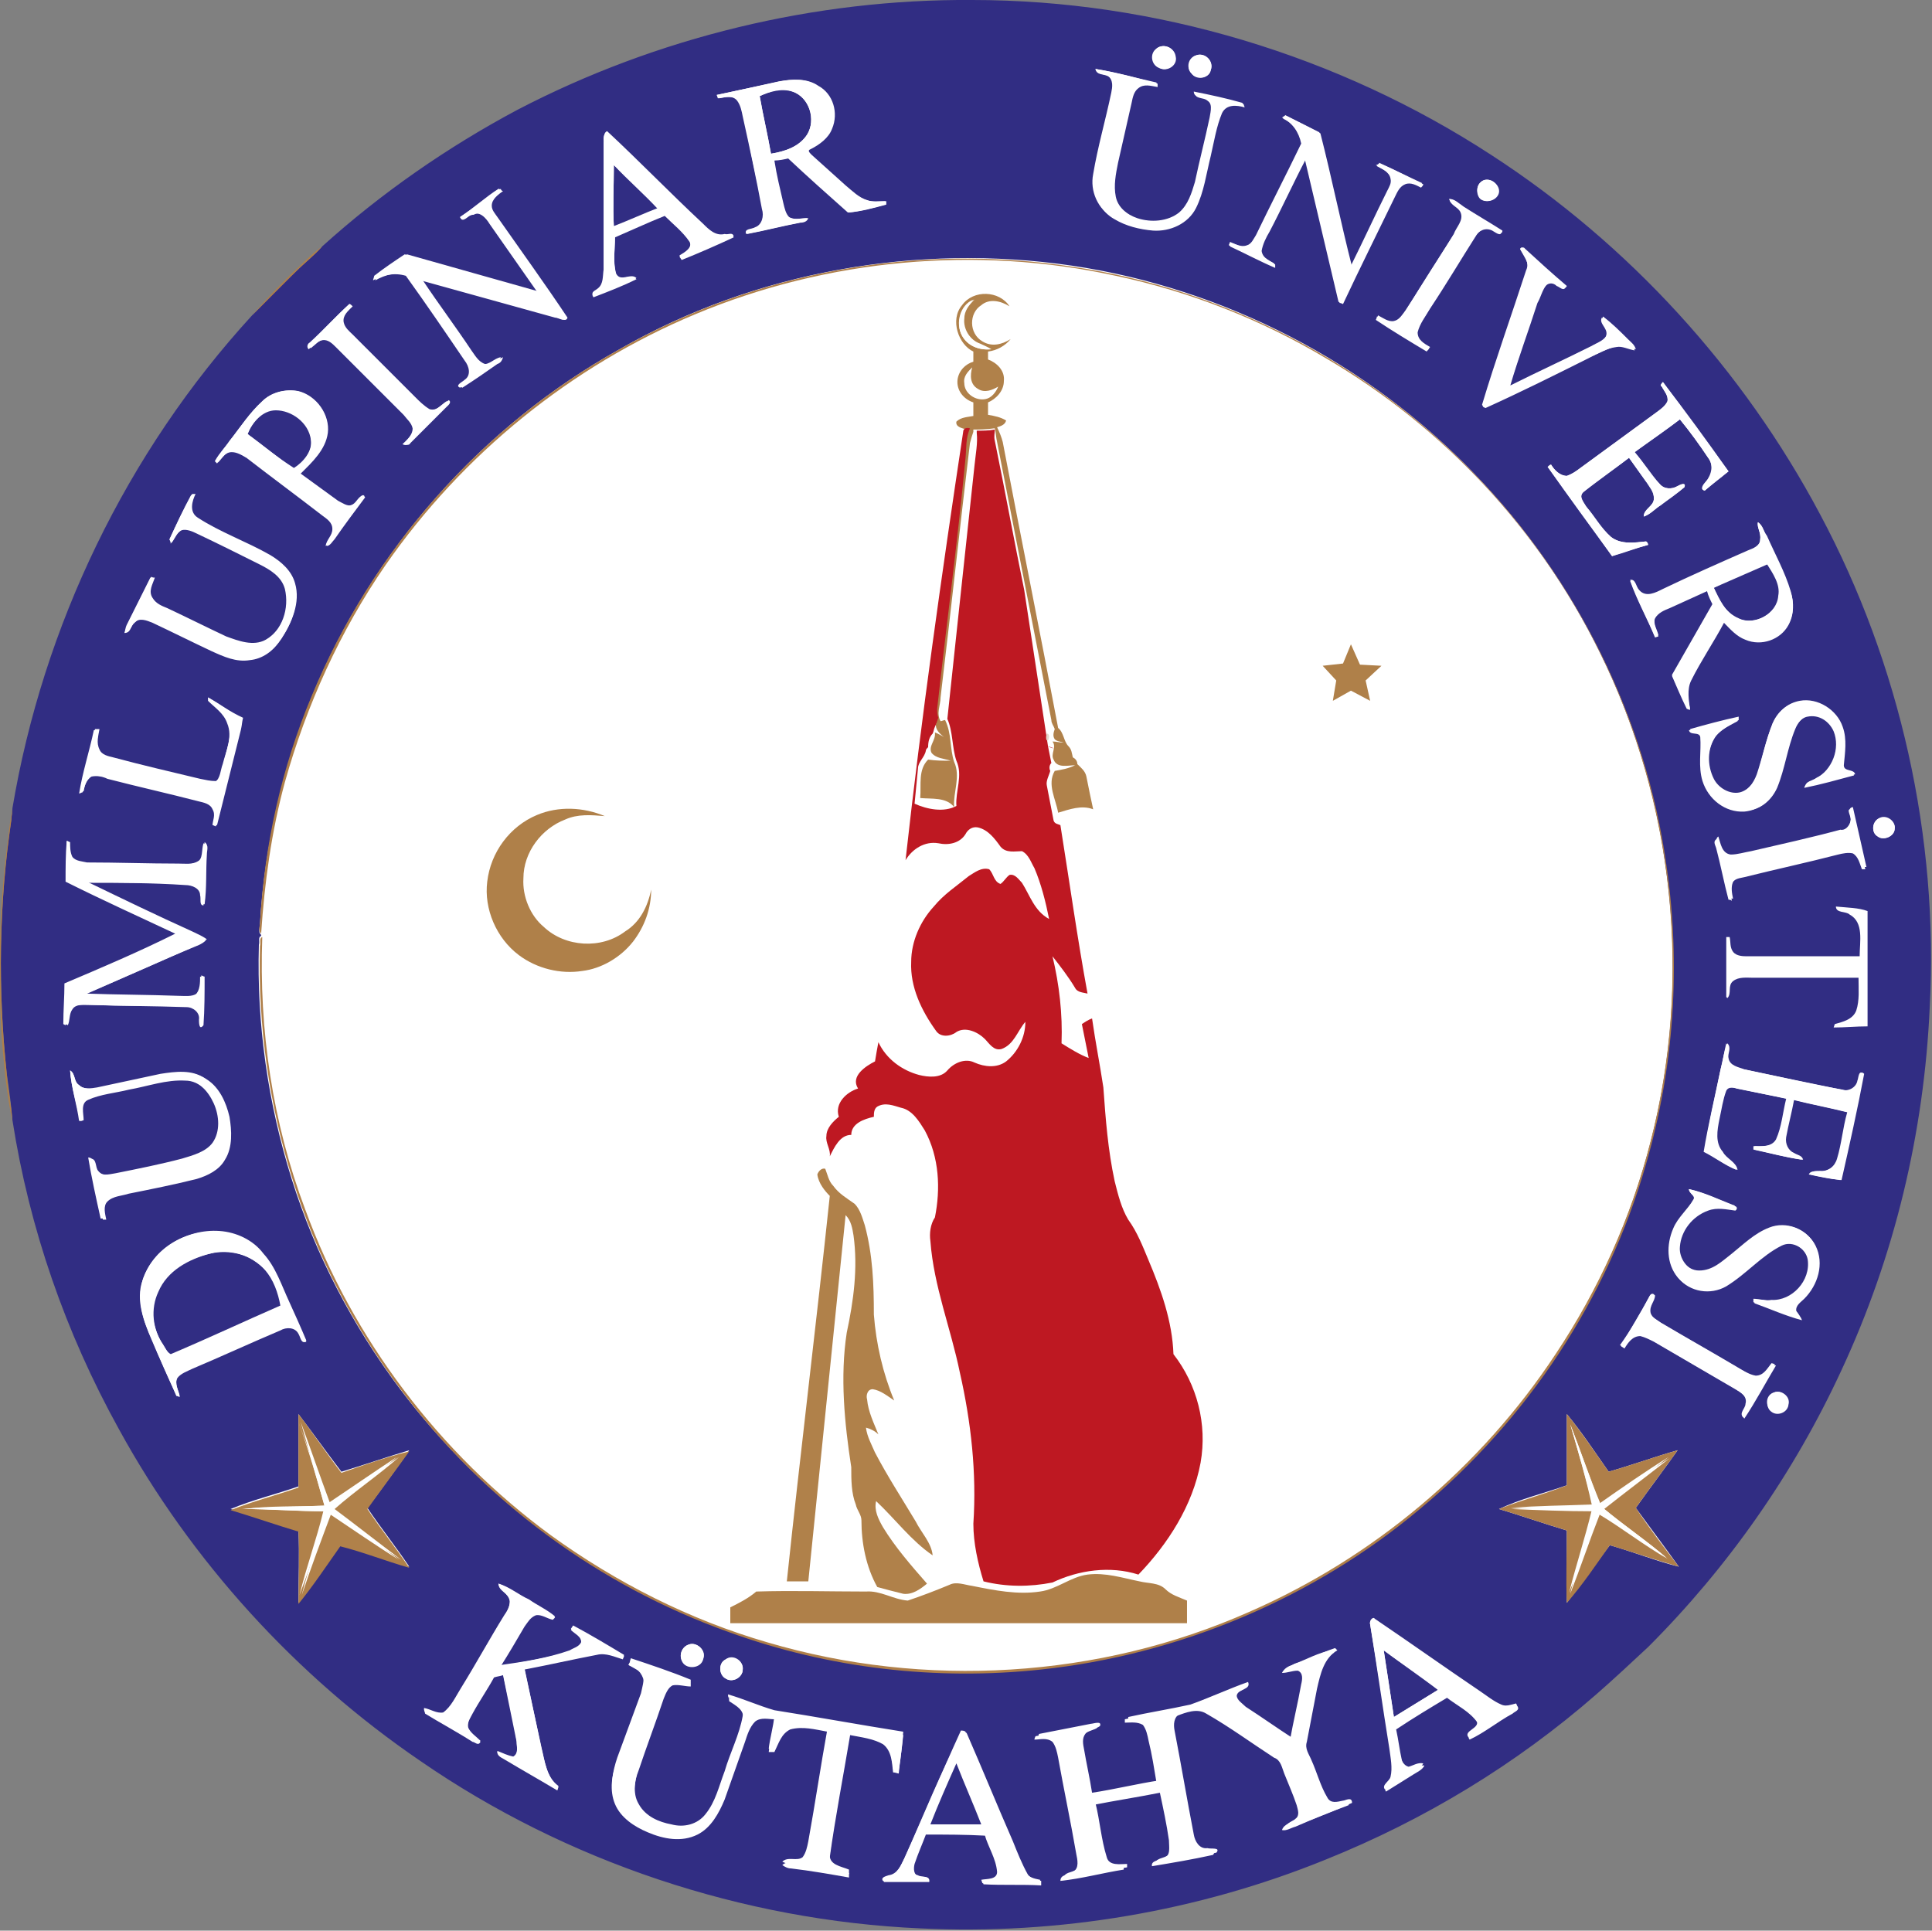 <?xml version="1.0" encoding="utf-8"?>
<!-- Generator: Adobe Illustrator 23.0.4, SVG Export Plug-In . SVG Version: 6.00 Build 0)  -->
<svg version="1.1" id="Layer_1" xmlns="http://www.w3.org/2000/svg" xmlns:xlink="http://www.w3.org/1999/xlink" x="0px" y="0px"
	 viewBox="0 0 170.9 170.8" style="enable-background:new 0 0 170.9 170.8;" xml:space="preserve">
<rect x="0" y="0" width="170.9" height="170.8" fill="#808080" stroke="none"/>
<style type="text/css">
	.st0{fill:#FFFFFF;}
	.st1{fill:#312D83;}
	.st2{fill:#AD8F83;}
	.st3{fill:#AF7F49;}
	.st4{fill:#B0814A;}
	.st5{fill:#FEFFFF;}
	.st6{fill:#BE1822;}
	.st7{fill:#AB8881;}
	.st8{fill:#E3D7CB;}
	.st9{fill:#AF8049;}
	.st10{fill:#B29284;}
	.st11{fill:#302D83;}
</style>
<g>
	
		<ellipse transform="matrix(5.896297e-02 -0.998 0.998 5.896297e-02 -4.854 165.679)" class="st0" cx="85.5" cy="85.4" rx="85.2" ry="85.2"/>
	<g>
		<g>
			<path class="st1" d="M45.8,9.7C58.1,3.3,72.1-0.1,86,0c16.2,0,32.4,4.9,45.9,13.7c12.2,7.9,22.3,19,29.1,31.8c0,0,0,0,0,0
				c7.1,13.3,10.5,28.6,9.7,43.6c-0.5,11.1-3.1,22-7.8,32.1c-4.2,9.1-10,17.4-17.1,24.5c-1.5,1.4-3,2.8-4.6,4.2
				c-7.1,6.2-15.2,11.1-23.9,14.6c-11.3,4.6-23.7,6.7-35.9,6.1c-15.7-0.7-31.3-5.9-44.2-14.8c-11-7.5-20.3-17.7-26.7-29.4
				c0,0,0,0,0,0c-4.7-8.5-7.9-17.7-9.4-27.3C1,97.8,0.8,96.4,0.6,95c-0.8-7.5-0.7-15,0.4-22.5c0-0.3,0.1-0.7,0.1-1
				C3.8,55.4,11.2,40,22.3,27.9c1.3-1.3,2.5-2.7,3.9-3.9c0.8-0.8,1.6-1.4,2.3-2.2C33.7,17.1,39.6,13,45.8,9.7
				C45.8,9.8,45.8,9.7,45.8,9.7z M102.3,4.3c-0.6,0.4-0.5,1.4,0.2,1.7c0.7,0.4,1.6-0.3,1.4-1C103.9,4.2,102.9,3.8,102.3,4.3z
				 M105.8,4.9c-0.7,0.2-0.9,1.1-0.4,1.6c0.5,0.6,1.6,0.4,1.7-0.3C107.4,5.4,106.6,4.6,105.8,4.9z M96.9,6.1
				c0.1,0.6,0.8,0.4,1.2,0.7c0.5,0.3,0.4,1,0.3,1.5c-0.5,2.4-1.2,4.7-1.6,7.2c-0.3,1.5,0.5,3.2,1.8,3.9c1,0.6,2.2,0.9,3.4,1
				c1.5,0.1,3.1-0.6,3.8-2c0.7-1.4,0.9-3,1.3-4.6c0.3-1.3,0.5-2.6,1-3.8c0.4-0.8,1.3-0.7,2-0.5l-0.1-0.3c-1.4-0.3-2.9-0.7-4.3-1
				c0,0.6,0.8,0.4,1.1,0.7c0.6,0.4,0.4,1.1,0.3,1.6c-0.4,1.9-0.9,3.8-1.3,5.7c-0.3,1-0.5,2.1-1.4,2.7c-1.1,0.8-2.5,0.8-3.7,0.5
				c-0.9-0.3-1.8-1-2-2c-0.2-1,0-2,0.2-3c0.4-1.8,0.8-3.5,1.2-5.3c0.1-0.5,0.2-1,0.6-1.3c0.5-0.4,1.1-0.2,1.7-0.1c0-0.1,0-0.3,0-0.3
				C100.6,6.9,98.8,6.4,96.9,6.1z M63.4,8.4l0.1,0.3c0.6-0.1,1.3-0.3,1.7,0.2c0.3,0.4,0.4,0.9,0.5,1.4c0.6,2.7,1.2,5.5,1.7,8.2
				c0.2,0.6,0,1.4-0.6,1.6c-0.3,0.2-1,0.1-0.8,0.6c1.6-0.3,3.1-0.7,4.7-1c0.3-0.1,0.6-0.1,0.7-0.4c-0.6,0-1.2,0.2-1.7-0.1
				c-0.4-0.3-0.4-0.8-0.5-1.2c-0.3-1.3-0.6-2.5-0.8-3.8c0.4-0.1,0.9-0.2,1.3-0.2c1.7,1.6,3.5,3.2,5.3,4.8c1.1-0.1,2.2-0.4,3.3-0.7
				l0-0.3c-0.6,0-1.1,0.1-1.7-0.1c-0.8-0.3-1.4-0.8-1.9-1.3c-1-0.9-2-1.8-3-2.7c-0.2-0.1-0.4-0.4-0.1-0.5c0.8-0.4,1.5-1,1.9-1.8
				c0.6-1.3,0.1-3-1.2-3.8c-1-0.7-2.3-0.6-3.4-0.4C67.1,7.6,65.3,8,63.4,8.4z M113.7,10.2l-0.2,0.3c0.9,0.4,1.5,1.3,1.7,2.3
				c-1.3,2.7-2.7,5.4-4,8.1c-0.2,0.3-0.4,0.8-0.8,0.9c-0.5,0.2-1-0.2-1.5-0.3c0,0.1-0.1,0.2-0.1,0.3c1.3,0.6,2.6,1.3,4,1.9l0-0.3
				c-0.4-0.3-1.1-0.5-1.2-1.2c0.1-0.6,0.4-1.2,0.7-1.7c1.1-2.1,2.1-4.3,3.2-6.4c1,4.2,2,8.5,3,12.7c0.1,0,0.3,0.1,0.3,0.1
				c1.5-3.2,3.1-6.4,4.6-9.5c0.2-0.4,0.4-0.9,0.9-1.1c0.5-0.2,1,0.1,1.4,0.3c0.1-0.1,0.2-0.2,0.2-0.3c-1.3-0.6-2.5-1.3-3.8-1.8
				c-0.1,0-0.3,0.1-0.3,0.2c0.5,0.3,1.2,0.5,1.3,1.2c0,0.4-0.2,0.8-0.3,1.1c-1.1,2.2-2.2,4.4-3.2,6.6c-1-3.9-1.8-7.9-2.8-11.8
				C115.7,11.2,114.7,10.7,113.7,10.2z M53.4,12.6c0,3.7,0,7.5,0,11.2c-0.1,0.6,0,1.3-0.5,1.7c-0.2,0.2-0.7,0.3-0.4,0.7
				c1.3-0.5,2.5-1,3.8-1.6c-0.5-0.5-1.4,0.4-1.8-0.4c-0.3-1.1-0.1-2.2-0.1-3.3c1.5-0.6,3-1.3,4.4-1.9c0.7,0.8,1.6,1.4,2.2,2.3
				c0.3,0.6-0.4,1-0.9,1.3l0.2,0.3c1.6-0.6,3.1-1.3,4.6-2c-0.1-0.4-0.5-0.1-0.8-0.2c-0.8,0.2-1.4-0.4-1.9-0.9
				c-2.9-2.7-5.6-5.5-8.5-8.2C53.3,11.8,53.5,12.3,53.4,12.6z M131,16.1c-0.5,0.4-0.4,1.3,0.2,1.6c0.6,0.3,1.5-0.2,1.4-0.9
				C132.5,16.1,131.5,15.6,131,16.1z M40.7,19.2c0.2,0.6,0.7-0.1,1-0.2c0.7-0.4,1.3,0.3,1.6,0.8c1.4,2,2.8,4,4.2,6
				c-3.9-1.1-7.8-2.2-11.7-3.3c-0.9,0.6-1.8,1.2-2.7,1.9c0,0.1-0.1,0.3-0.1,0.4c0.9-0.5,1.9-0.7,2.9-0.4c1.8,2.5,3.5,5,5.2,7.5
				c0.4,0.5,0.6,1.3,0,1.7c-0.2,0.2-0.9,0.5-0.4,0.7c1-0.7,2-1.4,3.1-2.1c0.2-0.1,0.4-0.3,0.5-0.6c-0.6,0.1-1,0.7-1.6,0.6
				c-0.5-0.2-0.8-0.8-1.2-1.2c-1.4-2.1-2.9-4.1-4.3-6.2c4,1.1,7.9,2.2,11.9,3.3c0.3,0,0.8,0.4,0.9,0c-2-3-4.2-5.9-6.2-8.9
				c-0.2-0.3-0.4-0.6-0.5-1c0-0.6,0.6-0.9,1-1.3c0-0.1-0.1-0.2-0.2-0.2C43,17.4,41.9,18.4,40.7,19.2z M128.2,17.6
				c0.1,0.6,0.8,0.7,1,1.2c0.3,0.7-0.4,1.3-0.6,1.9c-1.4,2.3-2.8,4.5-4.3,6.8c-0.3,0.4-0.6,0.9-1.1,1c-0.5,0-1-0.3-1.4-0.5
				c0,0.1-0.1,0.3-0.1,0.3c1.5,1,3,1.9,4.5,2.8l0.2-0.3c-0.5-0.3-1.1-0.7-1.1-1.3c0.2-0.8,0.7-1.4,1.1-2.1c1.4-2.2,2.7-4.4,4.1-6.5
				c0.3-0.5,0.9-0.8,1.5-0.5c0.2,0.1,0.8,0.6,0.8,0.1c-1.1-0.7-2.3-1.4-3.4-2.1C129.1,18,128.7,17.6,128.2,17.6z M134.5,22.1
				c0.4,0.5,0.8,1.2,0.5,1.8c-1.3,4-2.7,7.9-3.9,11.9l0.1,0.2l0.2,0.1c3.1-1.4,6.1-2.9,9.1-4.4c0.8-0.4,1.6-0.9,2.5-1
				c0.5-0.1,1,0.2,1.6,0.3c-0.1-0.4-0.4-0.6-0.7-0.9c-0.8-0.7-1.5-1.3-2.2-2c-0.3,0.5,0.5,0.9,0.4,1.5c-0.1,0.6-0.9,0.8-1.4,1.1
				c-2.4,1.2-4.8,2.3-7.2,3.5c0.8-2.5,1.6-4.9,2.4-7.3c0.2-0.6,0.4-1.2,0.8-1.6c0.3-0.3,0.7-0.3,1,0c0.3,0.1,0.6,0.5,0.8,0.1
				c-1.2-1.1-2.4-2.2-3.7-3.3C134.7,21.8,134.4,21.9,134.5,22.1z M54.8,30.9c-12.2,6.8-21.9,17.8-27.2,30.7C25,68,23.4,74.8,23,81.7
				c0,0.3-0.2,0.8,0.1,1l0,0.1c-0.3,0.1-0.1,0.5-0.2,0.8c-0.2,7,0.8,14,2.9,20.7c2.1,6.7,5.4,13,9.6,18.6c7.3,9.7,17.5,17.3,29,21.4
				c8.8,3.2,18.3,4.3,27.6,3.3c12.3-1.2,24.1-6.3,33.5-14.2c9.5-7.9,16.6-18.7,20-30.5c2.5-8.6,3.1-17.6,1.8-26.5
				c-1.8-12.9-7.8-25.1-16.9-34.5c-9.4-9.8-22.1-16.4-35.6-18.4C81.2,21.5,66.8,24,54.8,30.9z M30.9,26.9c-1.2,1.1-2.3,2.3-3.5,3.4
				c-0.2,0.1-0.3,0.4-0.1,0.6c0.4-0.3,0.7-0.7,1.2-0.8c0.5-0.1,0.9,0.3,1.2,0.6c2,2,4,4,6,6c0.3,0.4,0.7,0.7,0.8,1.2
				c0,0.6-0.5,1-0.9,1.4c0.2,0.1,0.4,0.1,0.5,0c1.1-1.1,2.1-2.1,3.2-3.2c0.1-0.2,0.6-0.4,0.2-0.6c-0.5,0.3-1,1-1.7,0.8
				c-0.5-0.3-0.9-0.7-1.3-1.1c-1.8-1.8-3.7-3.7-5.5-5.5c-0.3-0.3-0.7-0.7-0.8-1.1c-0.1-0.6,0.4-1,0.8-1.4C31.1,27,31,26.9,30.9,26.9
				z M147,34.2c0.2,0.4,0.6,0.8,0.5,1.3c-0.2,0.4-0.6,0.7-1,1c-2.2,1.6-4.5,3.3-6.7,4.9c-0.4,0.3-0.7,0.5-1.2,0.7
				c-0.6,0-1.1-0.5-1.4-1c-0.1,0-0.2,0.1-0.3,0.2c1.9,2.6,3.8,5.2,5.7,7.9c1.1-0.3,2.1-0.7,3.2-1c0-0.1-0.1-0.3-0.2-0.3
				c-1,0.1-2.2,0.3-3.1-0.4c-0.9-0.8-1.4-1.8-2.2-2.7c-0.3-0.4-0.7-0.9-0.2-1.3c1.3-1,2.7-2,4-3c0.5,0.7,1,1.4,1.5,2.1
				c0.3,0.5,0.7,0.9,0.7,1.5c0,0.7-0.9,0.9-0.9,1.6c0.6-0.2,1-0.7,1.5-1c0.7-0.5,1.4-1,2.1-1.6c0.1-0.5-0.4-0.2-0.6-0.1
				c-0.5,0.3-1.2,0.3-1.6-0.2c-0.8-0.9-1.4-1.9-2.2-2.8c1.3-1,2.7-1.9,4-2.9c0.9,1.1,1.7,2.2,2.5,3.4c0.5,0.6,0.3,1.5-0.2,2.1
				c-0.2,0.2-0.6,0.7-0.1,0.8c0.7-0.6,1.4-1.1,2.1-1.7c-1.9-2.7-3.8-5.3-5.8-7.9C147,33.9,146.8,34.1,147,34.2z M23.2,35.5
				c-1.1,1-1.9,2.2-2.8,3.4c-0.4,0.6-1,1.2-1.3,1.8c0,0.1,0.2,0.2,0.2,0.2c0.4-0.4,0.7-1,1.3-1c0.5,0,0.8,0.4,1.2,0.6
				c2.2,1.7,4.5,3.4,6.7,5.1c0.4,0.3,0.9,0.6,0.9,1.2c0,0.6-0.5,0.9-0.6,1.5c0.3-0.1,0.5-0.4,0.7-0.6c0.9-1.2,1.8-2.4,2.7-3.7
				c0-0.1-0.1-0.2-0.1-0.2c-0.5,0.2-0.6,0.8-1.1,0.9c-0.4,0.2-0.8-0.2-1.2-0.4c-1.1-0.8-2.2-1.6-3.3-2.4c1-1,2.2-2.1,2.4-3.6
				c0.3-1.7-1-3.3-2.6-3.7C25.2,34.4,24,34.7,23.2,35.5z M15,47.7c0,0.1,0.1,0.2,0.2,0.3c0.3-0.4,0.5-1,1-1.2
				c0.5-0.1,0.9,0.1,1.3,0.3c1.8,0.9,3.6,1.7,5.5,2.7c0.9,0.5,2,1.1,2.3,2.2c0.4,1.7-0.2,3.7-1.8,4.6c-1.1,0.6-2.4,0.1-3.5-0.3
				c-1.7-0.8-3.5-1.7-5.2-2.5c-0.5-0.2-1-0.4-1.3-0.9c-0.4-0.6,0-1.2,0.2-1.8c-0.1,0-0.3,0-0.3-0.1c-0.7,1.4-1.4,2.8-2.1,4.2
				c-0.1,0.2-0.2,0.5-0.2,0.7c0.5,0,0.5-0.7,0.9-0.9c0.5-0.5,1.1-0.2,1.6,0c1.7,0.8,3.5,1.7,5.2,2.5c1.1,0.5,2.2,1,3.4,0.8
				c1.1-0.1,2.1-0.9,2.7-1.8c0.9-1.4,1.7-3.2,1.2-4.9c-0.3-1.1-1.2-1.9-2.2-2.5c-2.1-1.2-4.4-2-6.4-3.3c-0.8-0.5-0.5-1.5-0.2-2.1
				l-0.3,0C16.2,45.1,15.6,46.4,15,47.7z M155.5,46.2c-0.1,0.5,0.3,0.9,0.2,1.5c0,0.6-0.6,0.8-1.1,1c-2.5,1.1-5,2.2-7.5,3.4
				c-0.6,0.3-1.5,0.8-2.1,0.1c-0.3-0.3-0.3-1-0.8-0.9c0.6,1.7,1.5,3.4,2.2,5l0.3-0.1c-0.1-0.5-0.5-1-0.3-1.6
				c0.3-0.5,0.8-0.6,1.3-0.9c1.1-0.5,2.2-1,3.3-1.5c0.2,0.4,0.4,0.8,0.5,1.2c-1.2,2.1-2.4,4.2-3.6,6.3c0.4,1,0.9,2,1.3,2.9
				c0.1,0,0.3,0.1,0.3,0.1c-0.2-0.9-0.4-1.8,0.1-2.6c0.8-1.8,1.9-3.4,2.9-5.1c0.5,0.6,1.1,1.2,1.9,1.5c1.3,0.6,3.1,0,3.8-1.3
				c0.5-0.9,0.5-1.9,0.2-2.9c-0.5-1.7-1.4-3.3-2.1-4.9C156,47,155.9,46.5,155.5,46.2z M18.4,61.7L18.4,62c0.6,0.6,1.4,1.1,1.7,2
				c0.5,1.2-0.1,2.4-0.4,3.6c-0.2,0.5-0.2,1.3-0.7,1.6c-0.5,0.1-0.9-0.1-1.4-0.2c-2.6-0.7-5.2-1.3-7.7-1.9c-0.4-0.1-1-0.2-1.2-0.7
				c-0.3-0.6,0-1.2,0-1.8c-0.1,0-0.3,0-0.4,0c-0.4,1.9-1,3.7-1.3,5.6c0.1,0,0.2-0.1,0.3-0.1c0.2-0.5,0.3-1.1,0.8-1.4
				c0.5-0.1,1,0,1.4,0.2c2.7,0.7,5.4,1.3,8.1,2c0.4,0.1,1,0.2,1.2,0.7c0.3,0.5,0,1,0,1.4c0.1,0,0.2,0.1,0.3,0.1
				c0.7-2.8,1.4-5.6,2.1-8.4c0.1-0.3,0.2-0.7,0.2-1.1C20.4,63,19.5,62.3,18.4,61.7z M156.8,64c-0.6,1.5-0.9,3-1.4,4.5
				c-0.3,0.8-0.8,1.5-1.6,1.7c-0.9,0.2-1.9-0.4-2.3-1.2c-0.6-1.2-0.5-2.7,0.2-3.8c0.5-0.7,1.3-1,2-1.4c0-0.1,0-0.3,0-0.3
				c-1.4,0.3-2.9,0.7-4.3,1.1c0.1,0.5,0.9,0.1,1,0.6c0.1,1.3-0.2,2.6,0.2,3.9c0.5,1.6,2,2.8,3.7,2.7c1.2-0.1,2.3-0.9,2.8-2
				c0.7-1.7,0.9-3.5,1.6-5.2c0.2-0.5,0.6-1.1,1.2-1.2c1-0.2,1.9,0.4,2.3,1.3c0.6,1.5-0.1,3.4-1.6,4.2c-0.3,0.2-0.9,0.3-1,0.8
				c1.5-0.3,2.9-0.7,4.4-1.1c-0.1-0.5-1-0.2-1-0.8c0.1-1.1,0.3-2.3-0.1-3.4c-0.5-1.5-2.2-2.7-3.8-2.3C158.1,62.2,157.3,63,156.8,64z
				 M163.7,72.6c0,0.5-0.5,0.9-1,1c-2.6,0.6-5.3,1.2-7.9,1.9c-0.6,0.1-1.2,0.3-1.8,0.3c-0.8-0.1-0.9-1-1.1-1.6
				c-0.4,0.2-0.2,0.5-0.1,0.8c0.4,1.5,0.7,3.1,1.1,4.6c0.1,0,0.2,0,0.3,0.1c-0.1-0.5-0.2-1,0-1.5c0.2-0.5,0.7-0.5,1.1-0.6
				c2.8-0.7,5.6-1.3,8.3-2c0.4-0.1,0.9-0.2,1.3-0.1c0.5,0.3,0.6,0.9,0.8,1.4l0.3,0c-0.4-1.8-0.8-3.5-1.2-5.3
				C163.2,71.5,163.8,72.2,163.7,72.6z M166.2,72.4c-0.6,0.3-0.7,1.2-0.1,1.6c0.5,0.4,1.5,0,1.5-0.7
				C167.7,72.7,166.8,72.1,166.2,72.4z M5.9,74.4c-0.1,1.2-0.1,2.4-0.1,3.6c3.2,1.6,6.5,3.1,9.7,4.6C12.3,84.2,9,85.6,5.7,87
				c0,1.2-0.1,2.4-0.1,3.6l0.2,0.1c0.2-0.4,0.1-1,0.4-1.4c0.4-0.5,1.1-0.4,1.6-0.4c2.9,0.1,5.8,0.1,8.7,0.2c0.6,0,1.2,0.5,1.1,1.1
				c0,0.2,0,0.9,0.3,0.6c0.1-1.4,0.1-2.9,0.1-4.3c-0.1,0-0.2-0.1-0.3-0.1c0,0.5,0,1.2-0.4,1.6c-0.5,0.3-1.1,0.2-1.6,0.2
				c-2.7-0.1-5.5-0.1-8.2-0.2c3.4-1.5,6.7-3,10.1-4.4c0.2-0.1,0.4-0.2,0.6-0.4c-0.4-0.3-0.8-0.5-1.3-0.7c-3.1-1.5-6.2-3-9.3-4.4
				c2.9,0,5.9,0,8.8,0.2c0.6,0,1.3,0.3,1.3,0.9c0.1,0.3-0.1,0.9,0.3,0.9c0.2-1.4,0.1-2.9,0.2-4.4c0-0.4,0.2-0.9-0.2-1.1
				c-0.2,0.6,0,1.4-0.6,1.7c-0.5,0.2-1.1,0.2-1.7,0.2c-2.7-0.1-5.4-0.1-8.1-0.1c-0.5-0.1-1,0-1.3-0.5c-0.3-0.4-0.2-0.9-0.2-1.3
				C6.2,74.5,6,74.4,5.9,74.4z M162.4,80.2c0,0.6,0.9,0.4,1.2,0.7c1.3,0.7,0.9,2.4,0.9,3.7c-3.3,0-6.6,0-9.9,0c-0.4,0-1,0-1.3-0.4
				c-0.3-0.4-0.2-0.9-0.3-1.3c-0.1,0-0.2,0-0.3,0c0,1.8,0,3.5,0,5.3l0.1,0.1c0.4-0.4,0-1.1,0.5-1.5c0.5-0.4,1.2-0.3,1.8-0.3
				c3.1,0,6.2,0,9.3,0c0,1,0.1,2-0.2,2.9c-0.3,0.8-1.2,1-1.9,1.2l-0.1,0.3c1,0,2-0.1,3-0.1c0-3.4,0-6.8,0-10.2
				C164.4,80.3,163.4,80.3,162.4,80.2z M152.2,94.6c-0.5,2.4-1.1,4.9-1.5,7.3c1,0.5,1.9,1.2,2.9,1.6c-0.2-0.7-1-1-1.3-1.6
				c-0.7-0.8-0.5-2-0.3-2.9c0.2-0.8,0.3-1.7,0.6-2.5c0.2-0.4,0.7-0.3,1-0.2c1.5,0.3,3,0.6,4.4,0.9c-0.3,1.2-0.4,2.5-0.9,3.6
				c-0.4,0.7-1.3,0.6-2,0.6c0,0.1,0,0.2,0,0.3c1.4,0.3,2.9,0.7,4.3,0.9c-0.1-0.4-0.5-0.4-0.8-0.6c-0.5-0.2-0.8-0.9-0.7-1.4
				c0.2-1.1,0.5-2.2,0.7-3.3c1.6,0.4,3.2,0.7,4.8,1.1c-0.4,1.4-0.5,2.8-0.9,4.1c-0.2,0.7-0.8,1.2-1.5,1.1c-0.4,0.1-0.8-0.1-1,0.3
				c0.9,0.2,1.9,0.4,2.8,0.5c0.6-3.1,1.4-6.3,2-9.4c-0.4-0.4-0.4,0.4-0.5,0.6c-0.1,0.6-0.8,1-1.4,0.8c-2.9-0.6-5.8-1.2-8.7-1.8
				c-0.6-0.1-1.4-0.2-1.4-1c-0.2-0.4,0.2-1-0.1-1.3C152.5,93.1,152.4,93.9,152.2,94.6z M6.2,94.7c0.1,1.5,0.6,3,0.9,4.5l0.3-0.1
				c0-0.6-0.3-1.5,0.4-1.8c1.1-0.5,2.4-0.6,3.6-0.9c1.7-0.3,3.3-0.9,5-0.8c1.2,0,2.2,1,2.7,2.1c0.5,1.1,0.6,2.5-0.1,3.5
				c-0.6,0.9-1.7,1.1-2.7,1.4c-2,0.4-4,0.9-5.9,1.3c-0.6,0.1-1.3,0.2-1.7-0.3c-0.3-0.3-0.1-1.1-0.7-1.1c0.3,1.8,0.8,3.6,1.1,5.4
				l0.3,0c-0.1-0.5-0.3-1.2,0.1-1.6c0.5-0.5,1.3-0.5,1.9-0.7c2-0.4,4-0.8,6-1.3c1-0.3,2-0.8,2.5-1.7c0.7-1.1,0.6-2.6,0.4-3.8
				c-0.3-1.3-0.9-2.6-2-3.3c-1.1-0.8-2.6-0.6-3.9-0.4c-1.9,0.4-3.7,0.8-5.6,1.2C8,96.3,7.4,96.4,7,96C6.5,95.7,6.7,95,6.2,94.7z
				 M149.4,105.2c0,0.4,0.7,0.6,0.5,1c-0.5,0.9-1.4,1.6-1.8,2.6c-0.6,1.4-0.6,3.1,0.4,4.3c1,1.2,2.8,1.5,4.2,0.7
				c1.8-1.1,3.1-2.7,4.9-3.6c1-0.5,2.2,0.3,2.4,1.3c0.3,1.8-1.4,3.6-3.2,3.6c-0.5,0-1.1-0.2-1.6-0.1l0,0.3c1.4,0.5,2.7,1.1,4.2,1.5
				c-0.1-0.3-0.3-0.5-0.5-0.8c-0.1-0.5,0.4-0.8,0.7-1.1c1.2-1.2,1.8-3.1,1-4.7c-0.7-1.4-2.5-2.2-4-1.5c-1.2,0.5-2.2,1.5-3.3,2.3
				c-0.8,0.7-1.7,1.6-2.9,1.5c-1.1,0-1.9-1.2-1.8-2.2c0.1-1.4,1.1-2.7,2.5-3.2c0.8-0.3,1.6-0.1,2.4,0c0.2-0.1,0.2-0.4-0.1-0.4
				C152,106.1,150.7,105.5,149.4,105.2z M12.6,113.3c-0.5,1.8,0.1,3.6,0.8,5.2c0.7,1.7,1.5,3.3,2.2,5c0.1,0,0.3,0.1,0.3,0.1
				c-0.1-0.6-0.5-1.2-0.2-1.7c0.3-0.4,0.9-0.6,1.3-0.8c2.6-1.1,5.2-2.3,7.8-3.4c0.5-0.3,1.3-0.3,1.6,0.3c0.2,0.3,0.2,0.9,0.7,0.7
				c-0.5-1.1-1-2.2-1.5-3.4c-0.7-1.5-1.2-3-2.3-4.3c-1-1.2-2.4-1.9-3.9-2C16.5,108.7,13.5,110.4,12.6,113.3z M145.9,114.7
				c-0.8,1.5-1.7,2.9-2.5,4.4l0.3,0.2c0.3-0.5,0.7-1.1,1.4-1.1c0.4,0.1,0.8,0.3,1.2,0.5c2.4,1.4,4.8,2.8,7.2,4.2
				c0.5,0.3,1.2,0.7,1,1.4c0,0.4-0.6,0.8-0.2,1.2c1-1.5,1.9-3.2,2.8-4.7c-0.1,0-0.3-0.1-0.3-0.1c-0.3,0.5-0.7,1.1-1.4,1.1
				c-0.6-0.1-1.1-0.5-1.7-0.8c-2.2-1.3-4.5-2.6-6.7-3.9c-0.4-0.3-0.9-0.5-1-1c-0.1-0.6,0.4-1,0.4-1.5
				C146.2,114.4,146,114.5,145.9,114.7z M156.9,123.2c-0.7,0.2-0.8,1.2-0.2,1.6c0.5,0.4,1.4,0.1,1.5-0.6
				C158.4,123.6,157.6,122.9,156.9,123.2z M26.4,125.1c0,2.1,0,4.3,0,6.4c-2,0.7-4.1,1.2-6,2c2,0.6,4,1.3,6,1.9c0.1,2.1,0,4.3,0,6.4
				c1.3-1.7,2.5-3.4,3.7-5.1c2.1,0.6,4.1,1.3,6.1,1.9c-1.2-1.8-2.5-3.4-3.7-5.2c1.3-1.7,2.5-3.4,3.7-5.1c-2,0.6-4,1.3-6,1.9
				C28.9,128.5,27.7,126.8,26.4,125.1z M138.6,125.1c0,2.1,0,4.2,0,6.3c-2,0.7-4.1,1.2-6,2.1c2,0.6,4,1.3,6,1.9c0,2.1,0,4.2,0,6.4
				c1.3-1.7,2.5-3.4,3.8-5.1c2.1,0.6,4.1,1.4,6.1,1.9c-1.2-1.7-2.5-3.4-3.8-5.2c1.2-1.7,2.5-3.4,3.7-5.1c-2.1,0.6-4,1.3-6.1,1.9
				C141.1,128.5,140,126.8,138.6,125.1z M44.1,140.1c0,0.7,0.9,0.8,1,1.5c0,0.5-0.2,0.9-0.5,1.3c-1.3,2.1-2.5,4.3-3.8,6.4
				c-0.5,0.8-0.9,1.7-1.6,2.2c-0.6,0.1-1.1-0.3-1.7-0.4c0,0.1,0.1,0.3,0.1,0.4c1.4,0.9,2.8,1.7,4.2,2.5c0.2,0.1,0.5,0.4,0.7,0
				c-0.4-0.4-0.9-0.7-1.1-1.2c-0.1-0.5,0.2-0.9,0.4-1.3c0.6-1.1,1.3-2.1,1.9-3.2c0.3-0.1,0.5-0.1,0.8-0.2c0.4,2,0.9,3.9,1.2,5.9
				c0,0.5,0.2,1.1-0.3,1.4c-0.5-0.1-0.9-0.3-1.4-0.5c-0.1,0.4,0.4,0.5,0.7,0.7c1.5,0.9,3.1,1.8,4.6,2.7l0.1-0.3
				c-1.1-0.8-1.2-2.2-1.5-3.4c-0.5-2.3-1-4.6-1.5-7c2.1-0.4,4.2-1,6.4-1.3c0.8-0.2,1.5,0.2,2.3,0.4c0-0.1,0.1-0.2,0.1-0.3
				c-1.5-0.9-3-1.8-4.5-2.6l-0.2,0.3c0.4,0.3,1,0.6,0.9,1.2c-0.2,0.4-0.7,0.5-1,0.7c-2,0.7-4,1-6.1,1.3c0.7-1.2,1.4-2.4,2.1-3.5
				c0.3-0.4,0.5-0.8,1-1c0.5-0.1,1,0.3,1.5,0.4l0.2-0.2c-0.7-0.6-1.6-1-2.3-1.5C45.9,141.1,45.1,140.4,44.1,140.1z M121.2,143.7
				c0.6,3.7,1.1,7.3,1.7,11c0.1,0.8,0.3,1.7,0.1,2.5c-0.1,0.4-0.8,0.7-0.5,1.1c0.8-0.5,1.6-1,2.4-1.5c0.4-0.2,0.8-0.4,1-0.8
				c-0.5-0.1-0.9,0.2-1.3,0.3c-0.4-0.1-0.6-0.5-0.7-0.8c-0.2-0.9-0.3-1.8-0.5-2.7c1.5-0.9,3-1.9,4.5-2.8c0.9,0.8,2,1.3,2.7,2.2
				c0.4,0.7-1.2,0.9-0.7,1.5c1.3-0.6,2.5-1.6,3.8-2.3c0.2-0.2,0.7-0.3,0.4-0.7c-0.4,0.1-0.9,0.3-1.3,0.1c-0.7-0.3-1.3-0.8-1.9-1.2
				c-3.1-2.1-6.2-4.3-9.3-6.4C121.5,143,121.1,143.3,121.2,143.7z M60.9,145.5c-0.6,0.2-0.9,1-0.5,1.5c0.4,0.7,1.6,0.5,1.8-0.3
				C62.5,146,61.6,145.2,60.9,145.5z M114.5,147.2c-0.3,0.2-0.7,0.2-0.8,0.6c0.5,0,0.9-0.2,1.4-0.2c0.5,0.2,0.4,0.8,0.3,1.2
				c-0.3,1.7-0.7,3.3-1,5c-1.4-0.9-2.8-1.9-4.2-2.8c-0.3-0.3-0.8-0.6-0.8-1c0.1-0.6,1.3-0.5,1-1.2c-1.7,0.6-3.4,1.4-5.1,2
				c-1.8,0.4-3.7,0.7-5.5,1.1c0,0.1,0,0.3,0,0.3c0.5,0,1.1-0.1,1.6,0.2c0.4,0.4,0.4,0.9,0.5,1.4c0.2,1.2,0.5,2.5,0.7,3.7
				c-2,0.3-4,0.8-6,1.1c-0.2-1.3-0.5-2.6-0.7-3.8c-0.1-0.5-0.2-1,0.1-1.4c0.3-0.4,0.9-0.4,1.3-0.7c0.2-0.5-0.6-0.2-0.8-0.2
				c-1.5,0.3-3.1,0.6-4.6,0.9c0,0.1-0.1,0.3-0.1,0.3c0.5,0,1.2-0.1,1.6,0.2c0.3,0.4,0.4,0.9,0.5,1.4c0.5,2.8,1.1,5.7,1.6,8.5
				c0.1,0.5,0.3,1.3-0.3,1.6c-0.4,0.3-1.1,0.2-1.1,0.8c1.9-0.2,3.7-0.7,5.6-1l0-0.3c-0.6,0-1.6,0.2-1.8-0.6c-0.5-1.6-0.6-3.2-1-4.8
				c2-0.4,4-0.8,6-1.1c0.3,1.4,0.5,2.8,0.8,4.2c0.1,0.5,0.2,1.3-0.5,1.6c-0.3,0.2-1,0.2-1,0.7c1.8-0.3,3.6-0.6,5.4-1
				c0.4-0.5-0.5-0.3-0.8-0.4c-0.7,0.1-1.1-0.6-1.2-1.2c-0.6-3.1-1.1-6.1-1.7-9.2c-0.1-0.5-0.1-1.2,0.5-1.5c0.8-0.4,1.8-0.7,2.6-0.2
				c2.1,1.2,4,2.6,6,3.9c0.6,0.3,0.7,0.9,0.9,1.4c0.3,0.9,0.8,1.8,1.1,2.8c0.1,0.4,0.2,0.9-0.1,1.2c-0.4,0.4-1.1,0.5-1.2,1
				c0.4,0,0.8-0.2,1.2-0.3c1.6-0.6,3.1-1.2,4.7-1.9c0-0.6-0.6-0.2-0.8-0.2c-0.5,0.1-1.1,0.3-1.4-0.3c-0.6-1-0.9-2.2-1.4-3.3
				c-0.2-0.5-0.6-1-0.4-1.6c0.3-1.6,0.6-3.1,0.9-4.7c0.3-1.3,0.6-2.7,1.8-3.4l-0.2-0.2C116.6,146.3,115.6,146.9,114.5,147.2z
				 M64.2,146.8c-0.7,0.3-0.6,1.4,0,1.7c0.6,0.4,1.5-0.1,1.5-0.8C65.8,147,64.8,146.4,64.2,146.8z M55.6,147.3
				c0.5,0.3,1,0.5,1.3,0.9c0.1,0.5-0.1,1.1-0.2,1.6c-0.7,1.9-1.4,3.8-2.1,5.7c-0.4,1.2-0.7,2.6-0.2,3.8c0.5,1.2,1.7,2,2.9,2.5
				c1.4,0.5,3,0.8,4.4,0.2c1.2-0.6,1.9-1.8,2.4-3.1c0.6-1.7,1.2-3.4,1.8-5.1c0.2-0.6,0.5-1.3,0.9-1.8c0.5-0.4,1.1-0.2,1.7-0.2
				c-0.1,1-0.4,2-0.5,2.9c0.1,0,0.4,0,0.5,0c0.3-0.7,0.6-1.6,1.4-2c1.1-0.4,2.2,0,3.3,0.2c-0.6,3.3-1.1,6.7-1.7,10
				c-0.1,0.5-0.2,1-0.5,1.4c-0.5,0.4-1.3-0.1-1.8,0.4c0.2,0.1,0.5,0.2,0.8,0.3c1.7,0.3,3.4,0.6,5.1,0.8l0-0.4
				c-0.7-0.3-1.8-0.4-1.7-1.4c0.5-3.6,1.2-7.2,1.8-10.8c1,0.2,2,0.2,2.9,0.8c0.8,0.5,0.8,1.6,0.9,2.5c0.1,0,0.3,0.1,0.5,0.1
				c0.2-1.1,0.3-2.3,0.4-3.4c-3.8-0.6-7.6-1.3-11.4-1.9c-1.4-0.4-2.7-1-4.1-1.4c0,0.1,0,0.3,0.1,0.3c0.6,0.4,1.4,0.8,1.2,1.6
				c-0.3,1.7-1.1,3.2-1.6,4.9c-0.5,1.3-0.8,2.7-1.7,3.8c-0.7,0.9-1.9,1.2-3,0.9c-1.1-0.2-2.3-0.7-2.9-1.8c-0.6-1-0.3-2.2,0-3.3
				c0.7-2.1,1.5-4.2,2.2-6.3c0.2-0.4,0.4-0.9,0.8-1.2c0.5-0.1,1,0.1,1.6,0.1l0-0.3c-1.7-0.7-3.5-1.3-5.3-1.9
				C55.7,147,55.7,147.2,55.6,147.3z M80,164.4c-0.3,0.6-0.6,1.4-1.3,1.6c-0.2,0.1-0.7,0.2-0.5,0.5c1.3,0,2.6,0,4,0
				c0.1-0.6-0.6-0.4-0.9-0.5c-0.5-0.1-0.5-0.7-0.4-1.1c0.3-0.9,0.7-1.8,1-2.6c1.8,0,3.5,0,5.3,0.1c0.4,1.1,1,2.1,1.1,3.3
				c0,0.7-1,0.5-1.4,0.7l0.1,0.3c1.7,0.1,3.4,0,5.1,0.1c0-0.1,0-0.3,0-0.4c-0.4-0.1-1-0.2-1.2-0.6c-0.5-0.9-0.9-1.9-1.3-2.9
				c-1.4-3.2-2.7-6.4-4.1-9.6c-0.1,0-0.3,0-0.4-0.1C83.2,156.8,81.7,160.6,80,164.4z"/>
		</g>
		<path class="st1" d="M67.2,8.5c0.9-0.4,1.9-0.7,2.9-0.4c1.5,0.5,2.1,2.5,1.3,3.8c-0.7,1.1-2,1.5-3.2,1.7
			C67.9,11.9,67.5,10.2,67.2,8.5z"/>
		<path class="st1" d="M54.3,14.6c1.3,1.3,2.7,2.5,3.9,3.8c-1.3,0.5-2.6,1.1-3.9,1.6C54.2,18.3,54.3,16.5,54.3,14.6z"/>
		<path class="st1" d="M21.9,38.4c0.4-1.1,1.3-2.1,2.5-2.2c1.4,0,3,1.1,3.1,2.6c0.2,1.1-0.7,2.1-1.5,2.6
			C24.6,40.5,23.3,39.5,21.9,38.4z"/>
		<path class="st1" d="M151.6,52c1.6-0.7,3.2-1.4,4.8-2.1c0.5,0.8,1.2,1.7,1,2.8c-0.2,1.6-2.2,2.7-3.6,2C152.6,54.2,152,53,151.6,52
			z"/>
		<path class="st1" d="M18.6,110.9c1.7-0.4,3.7,0.1,4.8,1.4c0.8,0.9,1.2,2.1,1.4,3.2c-3.2,1.4-6.4,2.9-9.7,4.3
			c-0.4-0.2-0.5-0.6-0.8-1c-0.8-1.4-1.1-3.1-0.4-4.6C14.8,112.4,16.7,111.3,18.6,110.9z"/>
		<path class="st1" d="M122.4,146c1.6,1.2,3.2,2.3,4.8,3.5c-1.3,0.8-2.6,1.6-3.9,2.4C123,149.9,122.7,147.9,122.4,146z"/>
	</g>
	<g>
		<path class="st0" d="M102.3,4.3c0.6-0.5,1.6-0.1,1.7,0.7c0.2,0.8-0.8,1.4-1.4,1C101.9,5.8,101.8,4.8,102.3,4.3z"/>
		<path class="st0" d="M105.8,4.9c0.7-0.3,1.6,0.5,1.3,1.3c-0.2,0.8-1.3,0.9-1.7,0.3C104.9,6,105.2,5.1,105.8,4.9z"/>
		<path class="st0" d="M96.9,6.1c1.8,0.3,3.6,0.8,5.4,1.2c0,0.1,0,0.3,0,0.3c-0.5-0.1-1.2-0.3-1.7,0.1c-0.4,0.3-0.4,0.9-0.6,1.3
			c-0.4,1.8-0.8,3.5-1.2,5.3c-0.2,1-0.4,2-0.2,3c0.2,1,1.1,1.7,2,2c1.2,0.4,2.7,0.3,3.7-0.5c0.8-0.7,1.1-1.7,1.4-2.7
			c0.4-1.9,0.9-3.8,1.3-5.7c0.1-0.6,0.3-1.3-0.3-1.6c-0.3-0.3-1.1-0.1-1.1-0.7c1.5,0.3,2.9,0.6,4.3,1l0.1,0.3
			c-0.7-0.2-1.6-0.2-2,0.5c-0.4,1.2-0.6,2.5-1,3.8c-0.4,1.5-0.6,3.1-1.3,4.6c-0.7,1.4-2.3,2.1-3.8,2c-1.2-0.1-2.3-0.4-3.4-1
			c-1.4-0.8-2.1-2.4-1.8-3.9c0.4-2.4,1.1-4.8,1.6-7.2c0.1-0.5,0.2-1.1-0.3-1.5C97.8,6.5,97.1,6.7,96.9,6.1z"/>
		<g>
			<path class="st0" d="M63.4,8.4C65.3,8,67.1,7.6,69,7.2c1.1-0.2,2.4-0.3,3.4,0.4c1.3,0.7,1.8,2.4,1.2,3.8
				c-0.3,0.8-1.1,1.4-1.9,1.8c-0.3,0.1-0.1,0.3,0.1,0.5c1,0.9,2,1.8,3,2.7c0.6,0.5,1.2,1.1,1.9,1.3c0.5,0.2,1.1,0.1,1.7,0.1l0,0.3
				c-1.1,0.3-2.2,0.6-3.3,0.7c-1.8-1.6-3.6-3.2-5.3-4.8c-0.4,0.1-0.9,0.2-1.3,0.2c0.2,1.3,0.5,2.5,0.8,3.8c0.1,0.4,0.2,0.9,0.5,1.2
				c0.5,0.3,1.1,0.1,1.7,0.1c-0.1,0.3-0.4,0.4-0.7,0.4c-1.6,0.3-3.1,0.7-4.7,1c-0.1-0.5,0.5-0.4,0.8-0.6c0.7-0.2,0.8-1,0.6-1.6
				c-0.6-2.7-1.2-5.5-1.7-8.2c-0.1-0.5-0.2-1-0.5-1.4c-0.4-0.5-1.1-0.3-1.7-0.2L63.4,8.4z M67.2,8.5c0.3,1.7,0.7,3.4,1,5.1
				c1.2-0.2,2.5-0.6,3.2-1.7c0.8-1.3,0.2-3.3-1.3-3.8C69.1,7.7,68.1,8.1,67.2,8.5z"/>
		</g>
		<path class="st0" d="M113.7,10.2c1,0.5,2,1,3,1.5c1,3.9,1.8,7.9,2.8,11.8c1.1-2.2,2.1-4.4,3.2-6.6c0.2-0.4,0.4-0.7,0.3-1.1
			c-0.1-0.6-0.8-0.9-1.3-1.2c0.1,0,0.3-0.1,0.3-0.2c1.3,0.6,2.5,1.2,3.8,1.8c-0.1,0.1-0.2,0.2-0.2,0.3c-0.4-0.2-0.9-0.5-1.4-0.3
			c-0.5,0.2-0.6,0.7-0.9,1.1c-1.5,3.2-3.1,6.4-4.6,9.5c-0.1,0-0.3-0.1-0.3-0.1c-1-4.2-2-8.5-3-12.7c-1.1,2.1-2.1,4.3-3.2,6.4
			c-0.3,0.6-0.6,1.1-0.7,1.7c0,0.6,0.7,0.9,1.2,1.2l0,0.3c-1.4-0.6-2.7-1.3-4-1.9c0-0.1,0.1-0.2,0.1-0.3c0.5,0.2,1,0.5,1.5,0.3
			c0.4-0.1,0.6-0.6,0.8-0.9c1.3-2.7,2.7-5.4,4-8.1c-0.2-1-0.8-1.9-1.7-2.3L113.7,10.2z"/>
		<g>
			<path class="st0" d="M53.4,12.6c0-0.3-0.1-0.7,0.3-0.9c2.9,2.7,5.6,5.5,8.5,8.2c0.5,0.5,1.1,1,1.9,0.9c0.3,0,0.6-0.2,0.8,0.2
				c-1.5,0.7-3.1,1.4-4.6,2l-0.2-0.3c0.5-0.3,1.2-0.7,0.9-1.3c-0.6-0.9-1.5-1.6-2.2-2.3c-1.5,0.6-3,1.3-4.4,1.9
				c0,1.1-0.2,2.3,0.1,3.3c0.4,0.7,1.3-0.2,1.8,0.4c-1.2,0.6-2.5,1.1-3.8,1.6c-0.3-0.4,0.2-0.5,0.4-0.7c0.5-0.4,0.5-1.1,0.5-1.7
				C53.4,20,53.4,16.3,53.4,12.6z M54.3,14.6c0,1.8-0.1,3.6,0,5.5c1.3-0.5,2.6-1.1,3.9-1.6C56.9,17.1,55.5,15.9,54.3,14.6z"/>
		</g>
		<path class="st0" d="M40.7,19.2c1.2-0.8,2.4-1.7,3.6-2.5c0,0.1,0.1,0.2,0.2,0.2c-0.4,0.3-1,0.7-1,1.3c0,0.4,0.3,0.7,0.5,1
			c2.1,3,4.2,5.9,6.2,8.9c-0.1,0.4-0.6,0.1-0.9,0c-4-1.1-7.9-2.2-11.9-3.3c1.4,2.1,2.9,4.1,4.3,6.2c0.3,0.4,0.6,1,1.2,1.2
			c0.6,0.1,1.1-0.4,1.6-0.6c-0.1,0.3-0.2,0.5-0.5,0.6c-1,0.7-2,1.4-3.1,2.1c-0.5-0.2,0.2-0.5,0.4-0.7c0.6-0.4,0.4-1.2,0-1.7
			c-1.7-2.5-3.5-5-5.2-7.5c-1-0.4-2-0.1-2.9,0.4c0-0.1,0.1-0.3,0.1-0.4c0.9-0.7,1.8-1.2,2.7-1.9c3.9,1.1,7.8,2.2,11.7,3.3
			c-1.4-2-2.8-4-4.2-6c-0.4-0.5-0.9-1.2-1.6-0.8C41.3,19,40.9,19.7,40.7,19.2z"/>
		<path class="st0" d="M128.2,17.6c0.5,0.1,0.9,0.4,1.3,0.7c1.1,0.7,2.3,1.4,3.4,2.1c0,0.5-0.6,0-0.8-0.1c-0.5-0.3-1.2,0-1.5,0.5
			c-1.4,2.2-2.7,4.4-4.1,6.5c-0.4,0.7-0.9,1.3-1.1,2.1c0,0.7,0.6,1,1.1,1.3l-0.2,0.3c-1.5-0.9-3-1.9-4.5-2.8c0-0.1,0.1-0.3,0.1-0.3
			c0.4,0.2,0.9,0.6,1.4,0.5c0.5-0.1,0.8-0.6,1.1-1c1.4-2.3,2.8-4.5,4.3-6.8c0.3-0.6,0.9-1.2,0.6-1.9C129,18.2,128.3,18.1,128.2,17.6
			z"/>
		<path class="st0" d="M134.5,22.1c-0.1-0.2,0.3-0.3,0.4-0.1c1.2,1.1,2.4,2.2,3.7,3.3c-0.2,0.4-0.6,0-0.8-0.1c-0.3-0.2-0.8-0.3-1,0
			c-0.4,0.5-0.5,1.1-0.8,1.6c-0.8,2.5-1.7,4.9-2.4,7.3c2.4-1.2,4.8-2.3,7.2-3.5c0.5-0.3,1.2-0.5,1.4-1.1c0.1-0.6-0.7-0.9-0.4-1.5
			c0.8,0.6,1.5,1.3,2.2,2c0.3,0.3,0.6,0.5,0.7,0.9c-0.5-0.1-1-0.4-1.6-0.3c-0.9,0.2-1.7,0.7-2.5,1c-3,1.5-6.1,2.9-9.1,4.4l-0.2-0.1
			l-0.1-0.2c1.3-4,2.7-7.9,3.9-11.9C135.3,23.3,134.8,22.7,134.5,22.1z"/>
		<path class="st0" d="M30.9,26.9c0.1,0,0.2,0.1,0.3,0.2c-0.4,0.4-0.9,0.8-0.8,1.4c0.1,0.5,0.5,0.8,0.8,1.1c1.8,1.8,3.7,3.7,5.5,5.5
			c0.4,0.4,0.8,0.8,1.3,1.1c0.7,0.2,1.2-0.5,1.7-0.8c0.3,0.2-0.1,0.5-0.2,0.6c-1.1,1.1-2.1,2.1-3.2,3.2c-0.1,0.2-0.3,0.2-0.5,0
			c0.3-0.4,0.8-0.8,0.9-1.4c-0.1-0.5-0.5-0.9-0.8-1.2c-2-2-4-4-6-6c-0.3-0.3-0.7-0.7-1.2-0.6c-0.5,0.1-0.8,0.5-1.2,0.8
			c-0.2-0.2-0.1-0.5,0.1-0.6C28.6,29.2,29.7,28,30.9,26.9z"/>
		<path class="st0" d="M85.3,33.9c-0.1-0.5,0.3-1,0.6-1.4c-0.2,0.7-0.1,1.5,0.5,1.9c0.6,0.4,1.3,0.1,1.8-0.2
			c-0.2,0.5-0.6,0.9-1.1,1.1C86.3,35.5,85.3,34.8,85.3,33.9z"/>
		<path class="st0" d="M147,34.2c-0.2-0.1,0-0.3,0.1-0.4c1.9,2.6,3.9,5.3,5.8,7.9c-0.7,0.5-1.4,1.1-2.1,1.7c-0.5-0.1,0-0.6,0.1-0.8
			c0.6-0.5,0.7-1.4,0.2-2.1c-0.8-1.2-1.6-2.3-2.5-3.4c-1.3,1-2.6,1.9-4,2.9c0.7,0.9,1.3,2,2.2,2.8c0.4,0.5,1.1,0.5,1.6,0.2
			c0.2-0.1,0.8-0.4,0.6,0.1c-0.7,0.6-1.4,1-2.1,1.6c-0.5,0.3-0.9,0.8-1.5,1c0-0.7,0.9-0.9,0.9-1.6c0-0.6-0.3-1.1-0.7-1.5
			c-0.5-0.7-1-1.4-1.5-2.1c-1.3,1-2.7,1.9-4,3c-0.5,0.4,0,0.9,0.2,1.3c0.7,0.9,1.3,1.9,2.2,2.7c0.9,0.7,2.1,0.5,3.1,0.4
			c0,0.1,0.1,0.3,0.2,0.3c-1.1,0.3-2.1,0.6-3.2,1c-1.9-2.6-3.8-5.2-5.7-7.9c0.1,0,0.2-0.1,0.3-0.2c0.3,0.5,0.8,1,1.4,1
			c0.4-0.1,0.8-0.4,1.2-0.7c2.2-1.6,4.5-3.3,6.7-4.9c0.4-0.3,0.8-0.5,1-1C147.6,35,147.2,34.6,147,34.2z"/>
		<g>
			<path class="st0" d="M23.2,35.5c0.8-0.8,2.1-1.1,3.2-0.9c1.6,0.4,2.8,2.1,2.6,3.7c-0.2,1.5-1.4,2.6-2.4,3.6
				c1.1,0.8,2.2,1.6,3.3,2.4c0.4,0.2,0.8,0.5,1.2,0.4c0.5-0.1,0.7-0.7,1.1-0.9c0,0.1,0.1,0.2,0.1,0.2c-0.9,1.2-1.8,2.4-2.7,3.7
				c-0.2,0.2-0.4,0.6-0.7,0.6c0-0.5,0.6-0.9,0.6-1.5c0-0.5-0.5-0.9-0.9-1.2c-2.2-1.7-4.5-3.4-6.7-5.1C21.4,40.3,21,40,20.5,40
				c-0.6,0-1,0.6-1.3,1c-0.1-0.1-0.2-0.2-0.2-0.2c0.4-0.7,0.9-1.2,1.3-1.8C21.3,37.8,22.1,36.5,23.2,35.5z M21.9,38.4
				c1.4,1,2.7,2.1,4.1,3.1c0.8-0.5,1.7-1.5,1.5-2.6c-0.2-1.5-1.7-2.6-3.1-2.6C23.2,36.3,22.3,37.4,21.9,38.4z"/>
		</g>
		<path class="st0" d="M85.8,39.1c0-0.3,0.1-0.7,0.3-1c0.2,1-0.1,2-0.2,2.9c-0.8,7.5-1.6,15-2.4,22.4c-0.1,0-0.3,0.1-0.4,0.1
			c-0.3-0.6,0-1.4,0-2.1C84.1,54.1,85,46.6,85.8,39.1z"/>
		<path class="st0" d="M15,47.7c0.6-1.3,1.2-2.6,1.9-3.9l0.3,0c-0.3,0.7-0.6,1.7,0.2,2.1c2.1,1.2,4.3,2.1,6.4,3.3
			c1,0.6,1.9,1.3,2.2,2.5c0.5,1.7-0.2,3.5-1.2,4.9c-0.6,1-1.6,1.7-2.7,1.8c-1.2,0.2-2.3-0.3-3.4-0.8c-1.7-0.8-3.5-1.7-5.2-2.5
			c-0.5-0.2-1.2-0.5-1.6,0c-0.4,0.3-0.3,0.9-0.9,0.9c0.1-0.3,0.1-0.5,0.2-0.7c0.7-1.4,1.4-2.8,2.1-4.2c0.1,0,0.3,0,0.3,0.1
			c-0.2,0.5-0.6,1.2-0.2,1.8c0.3,0.4,0.8,0.6,1.3,0.9c1.7,0.8,3.5,1.7,5.2,2.5c1.1,0.4,2.4,1,3.5,0.3c1.6-0.9,2.2-2.9,1.8-4.6
			c-0.3-1.1-1.3-1.7-2.3-2.2c-1.8-0.9-3.6-1.8-5.5-2.7c-0.4-0.2-0.9-0.4-1.3-0.3c-0.5,0.2-0.7,0.8-1,1.2C15.1,47.9,15,47.8,15,47.7z
			"/>
		<g>
			<path class="st0" d="M155.5,46.2c0.5,0.3,0.5,0.9,0.8,1.3c0.7,1.6,1.5,3.2,2.1,4.9c0.3,0.9,0.3,2-0.2,2.9
				c-0.7,1.3-2.4,1.9-3.8,1.3c-0.8-0.3-1.3-0.9-1.9-1.5c-0.9,1.7-2,3.3-2.9,5.1c-0.4,0.8-0.2,1.8-0.1,2.6c-0.1,0-0.3-0.1-0.3-0.1
				c-0.5-1-0.9-2-1.3-2.9c1.2-2.1,2.4-4.2,3.6-6.3c-0.2-0.4-0.4-0.8-0.5-1.2c-1.1,0.5-2.2,1-3.3,1.5c-0.5,0.2-1,0.4-1.3,0.9
				c-0.2,0.5,0.1,1,0.3,1.6l-0.3,0.1c-0.7-1.7-1.6-3.3-2.2-5c0.5-0.1,0.5,0.6,0.8,0.9c0.6,0.6,1.5,0.2,2.1-0.1
				c2.5-1.1,5-2.2,7.5-3.4c0.4-0.2,1.1-0.5,1.1-1C155.8,47.1,155.4,46.7,155.5,46.2z M151.6,52c0.5,1,1,2.2,2.1,2.7
				c1.5,0.7,3.5-0.4,3.6-2c0.2-1-0.5-2-1-2.8C154.7,50.6,153.1,51.2,151.6,52z"/>
		</g>
		<path class="st0" d="M18.4,61.7c1,0.6,2,1.3,3.1,1.8c-0.1,0.4-0.1,0.7-0.2,1.1c-0.7,2.8-1.4,5.6-2.1,8.4c-0.1,0-0.2-0.1-0.3-0.1
			c0-0.5,0.3-1,0-1.4c-0.2-0.5-0.8-0.6-1.2-0.7c-2.7-0.7-5.4-1.3-8.1-2c-0.5-0.1-0.9-0.2-1.4-0.2c-0.6,0.2-0.7,0.9-0.8,1.4
			c-0.1,0-0.2,0.1-0.3,0.1c0.4-1.9,0.9-3.7,1.3-5.6c0.1,0,0.3,0,0.4,0c-0.1,0.6-0.3,1.2,0,1.8c0.2,0.5,0.8,0.6,1.2,0.7
			c2.6,0.7,5.2,1.3,7.7,1.9c0.5,0.1,0.9,0.2,1.4,0.2c0.6-0.3,0.5-1,0.7-1.6c0.2-1.2,0.8-2.4,0.4-3.6c-0.3-0.8-1.1-1.4-1.7-2
			L18.4,61.7z"/>
		<path class="st0" d="M156.8,64c0.4-1,1.3-1.8,2.4-2c1.6-0.3,3.3,0.8,3.8,2.3c0.4,1.1,0.2,2.3,0.1,3.4c0,0.6,0.9,0.3,1,0.8
			c-1.5,0.4-2.9,0.8-4.4,1.1c0-0.5,0.6-0.5,1-0.8c1.5-0.7,2.2-2.6,1.6-4.2c-0.3-0.9-1.3-1.6-2.3-1.3c-0.6,0.1-1,0.7-1.2,1.2
			c-0.7,1.7-0.9,3.5-1.6,5.2c-0.5,1.1-1.5,2-2.8,2c-1.7,0.2-3.3-1.1-3.7-2.7c-0.5-1.3-0.1-2.6-0.2-3.9c-0.1-0.5-0.8-0.1-1-0.6
			c1.4-0.4,2.9-0.8,4.3-1.1c0,0.1,0,0.3,0,0.3c-0.7,0.4-1.5,0.8-2,1.4c-0.8,1.1-0.8,2.6-0.2,3.8c0.4,0.8,1.4,1.4,2.3,1.2
			c0.8-0.2,1.4-1,1.6-1.7C155.9,67,156.2,65.5,156.8,64z"/>
		<path class="st0" d="M82.6,64.4c0.1-0.3,0.2-0.6,0.3-0.8l0.1,0.3c-0.1,0.6,0.3,0.9,0.7,1.2c-0.3-0.1-0.6-0.3-0.8-0.4
			c0,0.6-0.7,1.1-0.3,1.8c0.4,0.5,1.1,0.5,1.7,0.7c-0.7,0-1.3,0-2-0.1c-0.8,1-0.6,2.3-0.7,3.4c1,0,2.3-0.1,3,0.8
			c-1.1,0.7-2.6,0.4-3.7-0.2c0.1-1,0.2-2.1,0.3-3.1c0-0.6,0.6-1,0.7-1.6c0.1-0.1,0.2-0.2,0.2-0.3c0-0.4,0.2-0.8,0.4-1.2
			C82.4,64.7,82.5,64.5,82.6,64.4z"/>
		<path class="st0" d="M163.7,72.6c0.1-0.4-0.4-1.1,0.2-1.2c0.4,1.8,0.8,3.5,1.2,5.3l-0.3,0c-0.1-0.5-0.2-1.1-0.8-1.4
			c-0.4-0.1-0.9,0-1.3,0.1c-2.8,0.7-5.6,1.3-8.3,2c-0.4,0.1-1,0.2-1.1,0.6c-0.2,0.5-0.1,1,0,1.5c-0.1,0-0.2,0-0.3-0.1
			c-0.4-1.5-0.7-3.1-1.1-4.6c0-0.3-0.2-0.6,0.1-0.8c0.2,0.6,0.3,1.5,1.1,1.6c0.6,0,1.2-0.2,1.8-0.3c2.6-0.6,5.3-1.2,7.9-1.9
			C163.2,73.5,163.6,73.1,163.7,72.6z"/>
		<path class="st0" d="M166.2,72.4c0.6-0.4,1.5,0.2,1.4,0.9c0,0.7-1,1.1-1.5,0.7C165.5,73.7,165.6,72.7,166.2,72.4z"/>
		<path class="st0" d="M5.9,74.4c0.1,0,0.2,0.1,0.3,0.1c0,0.4,0,0.9,0.2,1.3c0.3,0.4,0.9,0.4,1.3,0.5c2.7,0,5.4,0.1,8.1,0.1
			c0.6,0,1.2,0.1,1.7-0.2c0.6-0.3,0.5-1.1,0.6-1.7c0.4,0.3,0.2,0.7,0.2,1.1c-0.1,1.5,0,2.9-0.2,4.4c-0.4,0-0.2-0.6-0.3-0.9
			c0-0.7-0.7-1-1.3-0.9c-2.9-0.1-5.9-0.1-8.8-0.2c3.1,1.5,6.2,3,9.3,4.4c0.4,0.2,0.9,0.4,1.3,0.7c-0.2,0.1-0.4,0.3-0.6,0.4
			c-3.4,1.5-6.7,3-10.1,4.4c2.7,0.1,5.5,0.1,8.2,0.2c0.5,0,1.2,0.1,1.6-0.2c0.4-0.4,0.4-1,0.4-1.6c0.1,0,0.2,0.1,0.3,0.1
			c0,1.4,0,2.9-0.1,4.3c-0.3,0.4-0.3-0.4-0.3-0.6c0-0.6-0.5-1.2-1.1-1.1C13.8,89,10.9,89,8,88.9c-0.6,0-1.3-0.1-1.6,0.4
			c-0.3,0.4-0.2,1-0.4,1.4l-0.2-0.1c0-1.2,0-2.4,0.1-3.6c3.3-1.4,6.6-2.9,9.9-4.4c-3.2-1.6-6.5-3.1-9.7-4.6
			C5.9,76.8,5.9,75.6,5.9,74.4z"/>
		<path class="st0" d="M152.2,94.6c0.2-0.8,0.3-1.6,0.6-2.3c0.4,0.4,0,0.9,0.1,1.3c0.1,0.7,0.9,0.8,1.4,1c2.9,0.6,5.8,1.3,8.7,1.8
			c0.6,0.2,1.3-0.1,1.4-0.8c0.1-0.2,0.1-1,0.5-0.6c-0.6,3.2-1.3,6.3-2,9.4c-0.9-0.1-1.9-0.3-2.8-0.5c0.2-0.4,0.7-0.3,1-0.3
			c0.7,0,1.3-0.5,1.5-1.1c0.4-1.4,0.6-2.8,0.9-4.1c-1.6-0.4-3.2-0.7-4.8-1.1c-0.2,1.1-0.5,2.2-0.7,3.3c-0.1,0.6,0.2,1.2,0.7,1.4
			c0.3,0.2,0.7,0.2,0.8,0.6c-1.5-0.2-2.9-0.6-4.3-0.9c0-0.1,0-0.2,0-0.3c0.7,0,1.6,0.1,2-0.6c0.5-1.2,0.6-2.4,0.9-3.6
			c-1.5-0.3-3-0.6-4.4-0.9c-0.3-0.1-0.8-0.2-1,0.2c-0.3,0.8-0.4,1.6-0.6,2.5c-0.2,1-0.4,2.1,0.3,2.9c0.3,0.6,1.2,0.9,1.3,1.6
			c-1.1-0.4-1.9-1.1-2.9-1.6C151.1,99.5,151.7,97.1,152.2,94.6z"/>
		<path class="st0" d="M6.2,94.7C6.7,95,6.5,95.7,7,96c0.4,0.4,1,0.3,1.6,0.2c1.9-0.4,3.7-0.8,5.6-1.2c1.3-0.2,2.8-0.4,3.9,0.4
			c1.2,0.7,1.8,2,2,3.3c0.3,1.3,0.4,2.7-0.4,3.8c-0.5,0.9-1.5,1.5-2.5,1.7c-2,0.5-4,0.9-6,1.3c-0.7,0.2-1.4,0.2-1.9,0.7
			c-0.4,0.5-0.2,1.1-0.1,1.6l-0.3,0c-0.4-1.8-0.8-3.6-1.1-5.4c0.6,0,0.4,0.8,0.7,1.1c0.4,0.6,1.1,0.4,1.7,0.3c2-0.4,4-0.8,5.9-1.3
			c1-0.3,2.1-0.6,2.7-1.4c0.7-1,0.6-2.4,0.1-3.5c-0.5-1.1-1.4-2.1-2.7-2.1c-1.7,0-3.3,0.5-5,0.8c-1.2,0.3-2.4,0.4-3.6,0.9
			c-0.7,0.4-0.4,1.2-0.4,1.8L7,99.2C6.8,97.7,6.3,96.2,6.2,94.7z"/>
		<path class="st0" d="M149.4,105.2c1.4,0.3,2.6,0.9,3.9,1.4c0.2,0,0.3,0.3,0.1,0.4c-0.8-0.1-1.6-0.3-2.4,0
			c-1.4,0.5-2.3,1.8-2.5,3.2c-0.1,1.1,0.7,2.2,1.8,2.2c1.2,0,2-0.8,2.9-1.5c1-0.8,2-1.8,3.3-2.3c1.5-0.6,3.3,0.1,4,1.5
			c0.8,1.6,0.2,3.5-1,4.7c-0.3,0.3-0.8,0.6-0.7,1.1c0.2,0.2,0.4,0.5,0.5,0.8c-1.4-0.4-2.8-1-4.2-1.5l0-0.3c0.5,0,1.1,0.2,1.6,0.1
			c1.8,0.1,3.5-1.7,3.2-3.6c-0.2-1-1.4-1.8-2.4-1.3c-1.8,0.9-3.2,2.6-4.9,3.6c-1.3,0.8-3.2,0.5-4.2-0.7c-1-1.2-1-2.9-0.4-4.3
			c0.4-1,1.3-1.7,1.8-2.6C150,105.8,149.4,105.6,149.4,105.2z"/>
		<g>
			<path class="st0" d="M12.6,113.3c0.9-2.8,3.9-4.6,6.8-4.4c1.5,0.1,3,0.8,3.9,2c1.1,1.2,1.6,2.8,2.3,4.3c0.5,1.1,1,2.2,1.5,3.4
				c-0.5,0.2-0.5-0.4-0.7-0.7c-0.3-0.6-1.1-0.6-1.6-0.3c-2.6,1.1-5.2,2.3-7.8,3.4c-0.5,0.2-1,0.4-1.3,0.8c-0.3,0.6,0.1,1.2,0.2,1.7
				c-0.1,0-0.3-0.1-0.3-0.1c-0.8-1.6-1.5-3.3-2.2-5C12.7,116.9,12,115,12.6,113.3z M18.6,110.9c-1.9,0.5-3.8,1.5-4.6,3.4
				c-0.7,1.5-0.5,3.3,0.4,4.6c0.2,0.3,0.4,0.8,0.8,1c3.2-1.4,6.4-2.9,9.7-4.3c-0.2-1.2-0.6-2.3-1.4-3.2
				C22.2,111,20.3,110.4,18.6,110.9z"/>
		</g>
		<path class="st0" d="M156.9,123.2c0.7-0.3,1.4,0.4,1.3,1.1c-0.1,0.7-1,1-1.5,0.6C156.1,124.5,156.3,123.4,156.9,123.2z"/>
		<g>
			<path class="st0" d="M121.2,143.7c-0.1-0.3,0.3-0.7,0.5-0.3c3.1,2.1,6.2,4.3,9.3,6.4c0.6,0.4,1.2,0.9,1.9,1.2
				c0.4,0.2,0.9,0,1.3-0.1c0.3,0.4-0.2,0.5-0.4,0.7c-1.3,0.7-2.5,1.7-3.8,2.3c-0.5-0.6,1.2-0.8,0.7-1.5c-0.7-1-1.8-1.5-2.7-2.2
				c-1.5,0.9-3,1.8-4.5,2.8c0.2,0.9,0.3,1.8,0.5,2.7c0.1,0.4,0.3,0.8,0.7,0.8c0.4,0,0.9-0.4,1.3-0.3c-0.2,0.4-0.7,0.6-1,0.8
				c-0.8,0.5-1.6,1-2.4,1.5c-0.3-0.5,0.4-0.7,0.5-1.1c0.2-0.8,0-1.7-0.1-2.5C122.4,151,121.8,147.3,121.2,143.7z M122.4,146
				c0.3,2,0.6,3.9,0.9,5.9c1.3-0.8,2.6-1.6,3.9-2.4C125.7,148.2,124,147.2,122.4,146z"/>
		</g>
		<path class="st0" d="M60.9,145.5c0.7-0.3,1.6,0.5,1.3,1.3c-0.2,0.8-1.4,0.9-1.8,0.3C60,146.5,60.3,145.7,60.9,145.5z"/>
		<path class="st0" d="M114.5,147.2c1.1-0.4,2.1-1,3.3-1.2l0.2,0.2c-1.2,0.7-1.5,2.2-1.8,3.4c-0.3,1.6-0.6,3.1-0.9,4.7
			c-0.2,0.6,0.2,1.1,0.4,1.6c0.5,1.1,0.8,2.2,1.4,3.3c0.3,0.5,1,0.4,1.4,0.3c0.3,0,0.9-0.4,0.8,0.2c-1.6,0.6-3.1,1.2-4.7,1.9
			c-0.4,0.1-0.8,0.4-1.2,0.3c0.2-0.6,0.9-0.6,1.2-1c0.4-0.3,0.2-0.8,0.1-1.2c-0.3-0.9-0.7-1.8-1.1-2.8c-0.2-0.5-0.3-1.2-0.9-1.4
			c-2-1.3-3.9-2.7-6-3.9c-0.8-0.5-1.8-0.1-2.6,0.2c-0.6,0.2-0.6,1-0.5,1.5c0.6,3.1,1.1,6.1,1.7,9.2c0.1,0.6,0.4,1.3,1.2,1.2
			c0.3,0,1.2-0.1,0.8,0.4c-1.8,0.4-3.6,0.7-5.4,1c-0.1-0.5,0.6-0.5,1-0.7c0.7-0.2,0.5-1,0.5-1.6c-0.2-1.4-0.5-2.8-0.8-4.2
			c-2,0.4-4,0.7-6,1.1c0.4,1.6,0.5,3.3,1,4.8c0.2,0.8,1.2,0.6,1.8,0.6l0,0.3c-1.9,0.3-3.7,0.8-5.6,1c0-0.6,0.7-0.5,1.1-0.8
			c0.6-0.3,0.4-1.1,0.3-1.6c-0.5-2.9-1.1-5.7-1.6-8.5c-0.1-0.5-0.2-1-0.5-1.4c-0.5-0.4-1.1-0.2-1.6-0.2c0-0.1,0.1-0.3,0.1-0.3
			c1.5-0.3,3.1-0.6,4.6-0.9c0.2,0,1-0.3,0.8,0.2c-0.4,0.2-1,0.3-1.3,0.7c-0.3,0.4-0.2,1-0.1,1.4c0.2,1.3,0.5,2.5,0.7,3.8
			c2-0.3,4-0.7,6-1.1c-0.2-1.2-0.4-2.5-0.7-3.7c-0.1-0.5-0.2-1-0.5-1.4c-0.5-0.3-1.1-0.2-1.6-0.2c0-0.1,0-0.3,0-0.3
			c1.8-0.4,3.7-0.6,5.5-1.1c1.7-0.7,3.4-1.4,5.1-2c0.2,0.7-1,0.5-1,1.2c0,0.5,0.4,0.8,0.8,1c1.4,0.9,2.8,1.9,4.2,2.8
			c0.3-1.7,0.7-3.3,1-5c0.1-0.4,0.2-1-0.3-1.2c-0.5,0-0.9,0.2-1.4,0.2C113.7,147.4,114.2,147.4,114.5,147.2z"/>
		<path class="st0" d="M64.2,146.8c0.6-0.5,1.6,0.1,1.5,0.9c0,0.7-0.9,1.2-1.5,0.8C63.6,148.2,63.5,147.2,64.2,146.8z"/>
		<path class="st0" d="M55.6,147.3c0-0.1,0.1-0.2,0.2-0.3c1.8,0.6,3.6,1.2,5.3,1.9l0,0.3c-0.5,0-1.1-0.2-1.6-0.1
			c-0.4,0.2-0.6,0.7-0.8,1.2c-0.7,2.1-1.5,4.2-2.2,6.3c-0.4,1-0.6,2.2,0,3.3c0.6,1,1.8,1.5,2.9,1.8c1.1,0.2,2.3-0.1,3-0.9
			c0.9-1.1,1.2-2.5,1.7-3.8c0.5-1.6,1.3-3.2,1.6-4.9c0.2-0.8-0.6-1.2-1.2-1.6c0-0.1,0-0.3-0.1-0.3c1.4,0.4,2.7,1,4.1,1.4
			c3.8,0.6,7.6,1.3,11.4,1.9c-0.1,1.1-0.3,2.3-0.4,3.4c-0.1,0-0.3-0.1-0.5-0.1c-0.1-0.8-0.1-1.9-0.9-2.5c-0.9-0.5-1.9-0.6-2.9-0.8
			c-0.6,3.6-1.3,7.2-1.8,10.8c-0.1,1,1,1.1,1.7,1.4l0,0.4c-1.7-0.3-3.4-0.6-5.1-0.8c-0.3,0-0.5-0.1-0.8-0.3c0.5-0.5,1.3,0,1.8-0.4
			c0.4-0.4,0.4-0.9,0.5-1.4c0.6-3.3,1.1-6.7,1.7-10c-1.1-0.2-2.2-0.5-3.3-0.2c-0.8,0.4-1,1.2-1.4,2c-0.1,0-0.4,0-0.5,0
			c0.1-1,0.4-1.9,0.5-2.9c-0.5,0-1.2-0.2-1.7,0.2c-0.5,0.5-0.7,1.2-0.9,1.8c-0.6,1.7-1.2,3.4-1.8,5.1c-0.5,1.2-1.2,2.5-2.4,3.1
			c-1.4,0.7-3,0.4-4.4-0.2c-1.2-0.5-2.4-1.3-2.9-2.5c-0.5-1.2-0.3-2.6,0.2-3.8c0.7-1.9,1.4-3.8,2.1-5.7c0.2-0.5,0.4-1,0.2-1.6
			C56.6,147.7,56.1,147.5,55.6,147.3z"/>
		<g>
			<path class="st0" d="M80,164.4c1.7-3.7,3.3-7.6,5-11.3c0.1,0,0.3,0,0.4,0.1c1.4,3.2,2.7,6.4,4.1,9.6c0.4,1,0.8,2,1.3,2.9
				c0.2,0.4,0.7,0.5,1.2,0.6c0,0.1,0,0.3,0,0.4c-1.7,0-3.4,0-5.1-0.1l-0.1-0.3c0.5-0.1,1.4,0,1.4-0.7c-0.1-1.2-0.8-2.2-1.1-3.3
				c-1.8-0.1-3.5,0-5.3-0.1c-0.4,0.9-0.7,1.7-1,2.6c-0.2,0.4-0.1,1,0.4,1.1c0.3,0.2,1,0,0.9,0.5c-1.3,0-2.6,0-4,0
				c-0.2-0.3,0.2-0.4,0.5-0.5C79.4,165.8,79.7,165,80,164.4z M82.3,161.4c1.5,0,3,0,4.5,0c-0.7-1.8-1.5-3.6-2.2-5.4
				C83.8,157.8,83,159.6,82.3,161.4z"/>
		</g>
	</g>
	<g>
		<path class="st2" d="M45.8,9.8C45.8,9.8,45.8,9.7,45.8,9.8C45.8,9.7,45.8,9.8,45.8,9.8z"/>
	</g>
	<g>
		<path class="st0" d="M131,16.1c0.6-0.5,1.5,0,1.5,0.7c0.1,0.7-0.8,1.2-1.4,0.9C130.6,17.5,130.5,16.5,131,16.1z"/>
		<path class="st0" d="M44.1,140.1c1,0.4,1.8,1,2.7,1.5c0.8,0.5,1.6,0.9,2.3,1.5l-0.2,0.2c-0.5-0.1-1-0.5-1.5-0.4
			c-0.5,0.2-0.7,0.6-1,1c-0.7,1.2-1.4,2.4-2.1,3.5c2-0.4,4.1-0.7,6.1-1.3c0.4-0.2,0.8-0.3,1-0.7c0.1-0.6-0.5-0.8-0.9-1.2l0.2-0.3
			c1.5,0.8,3,1.7,4.5,2.6c0,0.1-0.1,0.2-0.1,0.3c-0.7-0.2-1.5-0.6-2.3-0.4c-2.1,0.4-4.3,0.9-6.4,1.3c0.5,2.3,1,4.6,1.5,7
			c0.3,1.2,0.5,2.6,1.5,3.4l-0.1,0.3c-1.5-0.9-3.1-1.8-4.6-2.7c-0.3-0.2-0.7-0.3-0.7-0.7c0.5,0.1,0.9,0.4,1.4,0.5
			c0.5-0.3,0.3-0.9,0.3-1.4c-0.4-2-0.8-3.9-1.2-5.9c-0.3,0.1-0.5,0.1-0.8,0.2c-0.6,1.1-1.3,2.1-1.9,3.2c-0.2,0.4-0.5,0.8-0.4,1.3
			c0.2,0.5,0.7,0.8,1.1,1.2c-0.2,0.4-0.5,0-0.7,0c-1.4-0.9-2.9-1.7-4.2-2.5c0-0.1-0.1-0.3-0.1-0.4c0.6,0.1,1.1,0.5,1.7,0.4
			c0.8-0.5,1.1-1.5,1.6-2.2c1.3-2.1,2.5-4.3,3.8-6.4c0.2-0.4,0.5-0.8,0.5-1.3C45,140.9,44.1,140.7,44.1,140.1z"/>
	</g>
	<path class="st3" d="M25.8,24.2c0.9-0.8,1.7-1.7,2.7-2.4c-0.7,0.8-1.6,1.5-2.3,2.2c-1.3,1.3-2.6,2.6-3.9,3.9
		C23.4,26.6,24.6,25.4,25.8,24.2z"/>
	<path class="st3" d="M54.8,30.9c12.1-6.9,26.4-9.4,40.1-7.3c13.5,2,26.2,8.6,35.6,18.4c9,9.3,15.1,21.6,16.9,34.5
		c1.3,8.8,0.7,17.9-1.8,26.5c-3.4,11.9-10.5,22.6-20,30.5c-9.4,7.9-21.3,12.9-33.5,14.2c-9.3,1-18.8-0.1-27.6-3.3
		c-11.5-4.1-21.7-11.6-29-21.4c-4.2-5.6-7.5-11.9-9.6-18.6c-2.1-6.7-3.1-13.7-2.9-20.7c0.1-0.3-0.1-0.7,0.2-0.8
		c-0.3,8.2,0.9,16.4,3.8,24.1c4.2,11.5,11.9,21.6,21.7,28.8c5.8,4.2,12.3,7.5,19.2,9.5c13.9,4.1,29.3,3.2,42.6-2.7
		c11-4.8,20.5-12.8,27.1-22.8c3.8-5.7,6.7-12.1,8.4-18.8c3.7-14.3,2.1-30-4.5-43.3c-5.3-10.8-13.8-19.9-24.2-26
		c-5.7-3.4-12-5.9-18.6-7.3c-12.3-2.7-25.5-1.5-37.2,3.4c-11,4.6-20.6,12.4-27.4,22.2c-4,5.8-7,12.4-8.9,19.2
		c-1.2,4.4-1.8,8.9-2.1,13.4c-0.3-0.3-0.1-0.7-0.1-1c0.4-6.9,1.9-13.7,4.6-20.1C32.9,48.7,42.6,37.7,54.8,30.9z"/>
	<path class="st3" d="M0.5,75.9c0.2-1.5,0.3-2.9,0.6-4.3c0,0.3-0.1,0.7-0.1,1C-0.1,80-0.2,87.6,0.6,95c0.1,1.4,0.4,2.8,0.5,4.2
		c-0.5-2.3-0.7-4.6-0.9-6.8C-0.2,86.9-0.1,81.4,0.5,75.9z"/>
	<g>
		<path class="st3" d="M138.6,125.1c1.3,1.6,2.5,3.4,3.7,5.1c2.1-0.6,4-1.3,6.1-1.9c-1.2,1.7-2.5,3.4-3.7,5.1
			c1.2,1.8,2.5,3.5,3.8,5.2c-2.1-0.6-4.1-1.3-6.1-1.9c-1.2,1.7-2.4,3.5-3.8,5.1c-0.1-2.1,0-4.2,0-6.4c-2-0.6-4-1.3-6-1.9
			c2-0.8,4-1.3,6-2.1C138.6,129.3,138.6,127.2,138.6,125.1z M138.9,126c0.7,2.4,1.4,4.8,2,7.2c-2.4,0.1-4.8,0.1-7.2,0.3
			c2.4,0.1,4.8,0.2,7.2,0.2c-0.7,2.4-1.4,4.8-2,7.3c0.9-2.3,1.7-4.7,2.6-7c2,1.2,3.9,2.7,6,3.9c-1.8-1.6-3.8-2.9-5.6-4.4
			c1.9-1.5,3.9-3,5.8-4.5c-2.1,1.3-4.1,2.7-6.1,4.1C140.6,130.7,139.8,128.3,138.9,126z"/>
	</g>
	<g>
		<g>
			<path class="st4" d="M85.1,27c1-1.4,3.3-1.3,4.2,0.1c-0.8-0.5-1.8-0.7-2.5-0.1c-1.1,0.7-1.1,2.5,0.1,3.2c0.8,0.5,1.7,0.3,2.5-0.2
				c-0.5,0.6-1.2,1-2,1.1c0,0.2,0,0.5,0,0.7c0.8,0.3,1.5,1,1.4,1.9c0,0.9-0.7,1.6-1.4,1.9c0,0.4,0,0.7,0,1.1
				c0.6,0.1,1.1,0.2,1.6,0.5c-0.1,0.4-0.5,0.5-0.8,0.6c0.2,0.4,0.4,0.9,0.5,1.3c1.6,8.4,3.3,16.8,4.9,25.3c0.5,0.4,0.5,1.2,0.9,1.6
				c0.3,0.3,0.3,0.6,0.4,1c0.2,0.1,0.4,0.3,0.4,0.6c0.3,0.3,0.7,0.6,0.8,1.1c0.2,1,0.4,2,0.6,2.9c-1-0.4-2.1,0-3.1,0.3
				c-0.2-1.2-1-2.5-0.3-3.7c0.6-0.1,1.2-0.2,1.8-0.5c-0.6,0-1.6,0.3-1.9-0.5c-0.3-0.5,0.3-1.1-0.1-1.6c0.3,0,0.7,0.1,1,0.1
				c-0.3-0.1-0.6-0.1-0.8-0.3c-0.2-0.3-0.1-0.6,0-0.9c-0.1-0.3-0.3-0.5-0.3-0.8c-1.6-8.2-3.2-16.4-4.8-24.6
				c-0.1-0.4-0.1-0.8-0.2-1.2l-0.1,0C87.2,38,86.6,38,86.1,38c0,0,0,0.1,0,0.2c-0.1,0.3-0.2,0.6-0.3,1c-0.9,7.5-1.7,15-2.6,22.5
				c0,0.7-0.4,1.4,0,2.1c0.1,0,0.3-0.1,0.4-0.1c0.6,1.2,0.4,2.5,0.8,3.7c0.6,1.3-0.1,2.7,0,4c-0.7-0.9-2-0.7-3-0.8
				c0.1-1.2-0.2-2.5,0.7-3.4c0.7,0.1,1.3,0.1,2,0.1c-0.6-0.2-1.3-0.2-1.7-0.7c-0.3-0.6,0.4-1.1,0.3-1.8c0.3,0.1,0.6,0.3,0.8,0.4
				c-0.4-0.3-0.8-0.7-0.7-1.2l-0.1-0.3c-0.1-0.3-0.1-0.5-0.1-0.8c0.8-7.4,1.8-14.7,2.5-22.1c0.1-0.9,0.1-1.9,0.4-2.7l0-0.1
				c-0.3-0.1-1-0.2-0.9-0.7c0.4-0.4,1-0.4,1.5-0.5c0-0.4,0-0.8,0-1.2c-0.9-0.3-1.5-1.1-1.4-2c0.1-0.8,0.7-1.4,1.4-1.6
				c0-0.3,0-0.6,0-0.9C84.8,30.5,84,28.3,85.1,27z M85.1,29.7c0.5,0.9,1.5,1.3,2.5,1.2c-0.2-0.1-0.7-0.3-1-0.5
				c-0.9-0.4-1.5-1.3-1.4-2.2c0-0.7,0.4-1.3,0.9-1.7C84.9,27,84.5,28.6,85.1,29.7z M85.3,33.9c0,0.9,1,1.6,1.9,1.4
				c0.5-0.1,0.9-0.6,1.1-1.1c-0.5,0.3-1.2,0.6-1.8,0.2c-0.7-0.4-0.7-1.2-0.5-1.9C85.6,32.9,85.2,33.3,85.3,33.9z"/>
		</g>
		<path class="st4" d="M72.3,103.9c0.1-0.3,0.4-0.6,0.7-0.5c0.2,0.5,0.3,1.1,0.7,1.5c0.5,0.7,1.2,1.1,1.9,1.6
			c0.5,0.5,0.7,1.3,0.9,1.9c0.7,2.6,0.8,5.2,0.8,7.9c0.2,2.6,0.8,5.2,1.8,7.6c-0.6-0.4-1.2-0.9-1.9-1c-0.5,0-0.6,0.6-0.5,0.9
			c0.1,1.1,0.6,2.1,1,3.1c-0.3-0.3-0.7-0.5-1.1-0.6c0.1,0.8,0.5,1.5,0.8,2.2c1.1,2.1,2.4,4.1,3.6,6.1c0.5,1,1.4,1.9,1.5,3
			c-1.9-1.3-3.3-3.2-5-4.8c-0.2,0.8,0.2,1.6,0.6,2.3c1.1,1.8,2.5,3.4,3.9,5c-0.6,0.5-1.3,1-2.1,0.9c-0.8-0.2-1.6-0.4-2.3-0.6
			c-1-1.8-1.4-3.9-1.4-5.9c0-0.5-0.4-0.9-0.5-1.4c-0.4-1-0.4-2.2-0.4-3.3c-0.6-3.9-1-8-0.4-11.9c0.6-2.8,1-5.7,0.6-8.6
			c-0.1-0.6-0.2-1.3-0.7-1.8c-1.1,10.8-2.2,21.6-3.3,32.4c-0.6,0-1.3,0-1.9,0c1.2-11.4,2.6-22.7,3.8-34.1
			C73,105.4,72.4,104.7,72.3,103.9z"/>
		<g>
			<path class="st4" d="M26.4,125.1c1.3,1.7,2.5,3.5,3.8,5.2c2-0.7,4-1.4,6-1.9c-1.2,1.7-2.5,3.4-3.7,5.1c1.2,1.8,2.5,3.4,3.7,5.2
				c-2.1-0.6-4.1-1.4-6.1-1.9c-1.2,1.7-2.4,3.5-3.7,5.1c0-2.1,0.1-4.3,0-6.4c-2-0.6-4-1.3-6-1.9c2-0.8,4-1.3,6-2
				C26.4,129.3,26.4,127.2,26.4,125.1z M28.7,133.2c-2.4,0.1-4.8,0.1-7.3,0.3c2.4,0,4.8,0.2,7.2,0.2c-0.6,2.5-1.5,4.9-2.1,7.4
				c0.9-2.4,1.7-4.8,2.6-7.2c2.1,1.4,4.1,2.8,6.2,4.1c-2-1.5-3.9-3.1-5.9-4.5c1.8-1.6,3.9-3,5.7-4.6c-2,1.3-4,2.7-6.1,4.1
				c-0.9-2.4-1.7-4.8-2.6-7.2C27.3,128.3,28,130.7,28.7,133.2z"/>
		</g>
	</g>
	<g>
		<path class="st5" d="M85.1,29.7c-0.6-1.1-0.1-2.7,1.1-3.2c-0.5,0.5-0.9,1-0.9,1.7c-0.1,0.9,0.5,1.9,1.4,2.2c0.2,0.1,0.7,0.3,1,0.5
			C86.6,31,85.6,30.6,85.1,29.7z"/>
		<path class="st5" d="M28.7,133.2c-0.7-2.5-1.4-4.9-2.1-7.4c0.9,2.4,1.7,4.8,2.6,7.2c2-1.4,4-2.7,6.1-4.1c-1.8,1.6-3.9,3-5.7,4.6
			c2,1.5,3.9,3,5.9,4.5c-2.1-1.3-4.1-2.8-6.2-4.1c-0.9,2.4-1.8,4.8-2.6,7.2c0.6-2.5,1.5-4.9,2.1-7.4c-2.4,0-4.8-0.2-7.2-0.2
			C23.8,133.2,26.3,133.3,28.7,133.2z"/>
		<path class="st5" d="M138.9,126c0.9,2.3,1.7,4.7,2.6,7c2-1.4,4-2.8,6.1-4.1c-1.9,1.5-3.9,3-5.8,4.5c1.8,1.5,3.8,2.9,5.6,4.4
			c-2-1.3-3.9-2.7-6-3.9c-0.8,2.4-1.7,4.7-2.6,7c0.6-2.4,1.4-4.8,2-7.3c-2.4-0.1-4.8-0.2-7.2-0.2c2.4-0.2,4.8-0.2,7.2-0.3
			C140.3,130.8,139.6,128.4,138.9,126z"/>
	</g>
	<g>
		<path class="st6" d="M85.2,38.2c0-0.3,0.3-0.4,0.6-0.3c-0.4,0.9-0.3,1.8-0.4,2.7c-0.7,7.4-1.7,14.8-2.5,22.1c0,0.3,0,0.5,0.1,0.8
			c-0.1,0.3-0.2,0.6-0.3,0.8c-0.1,0.2-0.1,0.4-0.2,0.6c-0.3,0.3-0.4,0.7-0.4,1.2c-0.1,0.1-0.2,0.2-0.2,0.3c-0.1,0.6-0.7,1-0.7,1.6
			c-0.1,1-0.2,2.1-0.3,3.1c1.1,0.5,2.6,0.8,3.7,0.2c-0.1-1.3,0.6-2.7,0-4c-0.4-1.2-0.3-2.6-0.8-3.7c0.8-7.5,1.6-15,2.4-22.4
			c0.1-1,0.3-2,0.2-2.9c0,0,0-0.1,0-0.2c0.5,0,1.1,0,1.6-0.1c0,0.3-0.1,0.6,0,1c0.9,4.4,1.7,8.8,2.6,13.2c0.7,4.6,1.4,9.2,2.1,13.8
			c0.2,0.1,0.3,0.1,0.5,0.2c-0.1,0-0.4-0.1-0.5-0.2c0.1,0.5,0.2,1,0.3,1.5c-0.2,0.2-0.2,0.5-0.1,0.7c-0.1,0.4-0.4,0.9-0.3,1.3
			c0.2,1,0.4,2.1,0.6,3.1c0.1,0.3,0.4,0.3,0.6,0.4c0.8,5,1.5,10,2.4,14.9c-0.4-0.1-0.9-0.1-1.1-0.5c-0.6-1-1.3-1.9-2-2.8
			c0.6,2.5,0.9,5.1,0.8,7.7c0.8,0.5,1.6,1,2.4,1.3c-0.2-1-0.4-2-0.6-3c0.3-0.2,0.6-0.4,0.9-0.5c0.3,2.1,0.7,4.1,1,6.1
			c0.2,2.8,0.4,5.5,1,8.3c0.3,1.2,0.6,2.4,1.2,3.4c0.8,1.1,1.3,2.4,1.8,3.6c1.1,2.6,2.1,5.4,2.2,8.3c2.1,2.7,3,6.2,2.4,9.6
			c-0.7,3.8-2.9,7.2-5.5,9.9c-2.5-0.8-5.3-0.4-7.6,0.7c-2,0.4-4.1,0.4-6.1-0.1c-0.5-1.6-0.9-3.4-0.9-5.1c0.3-4.5-0.2-9-1.2-13.4
			c-0.8-3.9-2.3-7.6-2.6-11.6c-0.1-0.7,0-1.5,0.4-2.1c0.5-2.5,0.4-5.3-0.9-7.7c-0.5-0.8-1.1-1.8-2.1-2c-0.7-0.2-1.4-0.5-2.1-0.1
			c-0.3,0.2-0.3,0.6-0.3,0.9c-0.9,0.2-2,0.6-2,1.6c-1,0-1.5,1.1-1.9,1.9c0.1-0.6-0.4-1.2-0.3-1.8c0-0.7,0.6-1.3,1.1-1.7
			c-0.4-1.2,0.7-2.2,1.7-2.5c-0.7-1.1,0.7-2,1.5-2.4c0.1-0.6,0.2-1.2,0.3-1.7c0.7,1.5,2.1,2.5,3.6,2.9c0.8,0.2,1.9,0.3,2.5-0.4
			c0.6-0.7,1.6-1.1,2.4-0.7c0.9,0.4,2,0.5,2.8-0.1c1-0.8,1.7-2.1,1.7-3.5c-0.7,0.8-1,2-2.1,2.4c-0.7,0.2-1.1-0.5-1.5-0.9
			c-0.6-0.6-1.7-1.1-2.5-0.6c-0.5,0.4-1.4,0.5-1.8-0.1c-1.3-1.8-2.3-3.9-2.2-6.1c0-1.8,0.8-3.6,2-4.9c0.9-1.1,2-1.8,3.1-2.7
			c0.5-0.3,1.1-0.8,1.8-0.6c0.4,0.4,0.4,1.1,1,1.3c0.3-0.2,0.5-0.6,0.8-0.8c0.5-0.1,0.8,0.4,1.1,0.7c0.7,1.1,1.1,2.5,2.4,3.2
			c-0.3-1.5-0.7-3.1-1.3-4.5c-0.3-0.5-0.5-1.2-1.1-1.5c-0.6,0-1.4,0.2-1.9-0.4c-0.5-0.7-1.1-1.5-2-1.7c-0.5-0.1-0.9,0.2-1.1,0.6
			c-0.5,0.8-1.5,1-2.4,0.8c-1.2-0.2-2.3,0.5-2.9,1.5C81.5,63.5,83.3,50.8,85.2,38.2z"/>
	</g>
	<g>
		<path class="st7" d="M161,45.6C161,45.6,161.1,45.6,161,45.6C161.1,45.6,161,45.6,161,45.6z"/>
	</g>
	<g>
		<path class="st8" d="M92.6,64.9c0.3,0,0.2,0.5,0.1,0.6C92.5,65.6,92.5,65.1,92.6,64.9z"/>
	</g>
	<g>
		<path class="st9" d="M47.5,72.1c1.9-0.8,4.1-0.7,6,0.1c-1.2-0.1-2.4-0.2-3.5,0.3c-2.1,0.8-3.7,2.9-3.7,5.2
			c-0.1,1.6,0.6,3.3,1.8,4.3c1.9,1.8,5.1,2,7.2,0.4c1.3-0.8,2-2.2,2.3-3.7c0,1.7-0.6,3.3-1.6,4.6c-1.1,1.4-2.8,2.4-4.5,2.6
			c-1.9,0.3-4-0.2-5.6-1.4c-2-1.5-3.1-4.1-2.8-6.5C43.4,75.4,45.1,73.1,47.5,72.1z"/>
		<path class="st9" d="M92,140.8c1.5-0.2,2.7-1.3,4.2-1.5c1.6-0.2,3.1,0.3,4.6,0.6c0.8,0.2,1.7,0.1,2.3,0.7c0.5,0.5,1.2,0.7,1.9,1
			c0,0.7,0,1.3,0,2c-13.5,0-26.9,0-40.4,0c0-0.5,0-0.9,0-1.4c0.8-0.4,1.6-0.8,2.3-1.4c3.2-0.1,6.4,0,9.7,0c1.3-0.1,2.4,0.7,3.7,0.8
			c1.2-0.4,2.5-0.9,3.7-1.4c0.6-0.3,1.3,0,2,0.1C88,140.7,90,141.1,92,140.8z"/>
	</g>
	<g>
		<path class="st0" d="M145.9,114.7c0.1-0.2,0.2-0.3,0.4-0.2c0,0.5-0.5,0.9-0.4,1.5c0.1,0.5,0.6,0.7,1,1c2.2,1.3,4.5,2.6,6.7,3.9
			c0.5,0.3,1.1,0.7,1.7,0.8c0.7,0,1-0.6,1.4-1.1c0.1,0,0.3,0.1,0.3,0.1c-1,1.6-1.8,3.2-2.8,4.7c-0.4-0.4,0.2-0.8,0.2-1.2
			c0.2-0.7-0.5-1.1-1-1.4c-2.4-1.4-4.8-2.8-7.2-4.2c-0.4-0.2-0.8-0.5-1.2-0.5c-0.7,0-1,0.6-1.4,1.1l-0.3-0.2
			C144.3,117.6,145.1,116.2,145.9,114.7z"/>
	</g>
	<g>
		<path class="st10" d="M10.6,126.5C10.6,126.5,10.6,126.5,10.6,126.5C10.6,126.5,10.6,126.5,10.6,126.5z"/>
	</g>
	<g>
		<path class="st11" d="M82.3,161.4c0.7-1.8,1.5-3.6,2.3-5.4c0.7,1.8,1.5,3.6,2.2,5.4C85.3,161.4,83.8,161.4,82.3,161.4z"/>
	</g>
	<polygon class="st9" points="119.5,57 118.8,58.7 117,58.9 118.2,60.2 117.9,62 119.5,61.1 121.2,62 120.8,60.2 122.2,58.9 
		120.3,58.8 	"/>
</g>
</svg>
